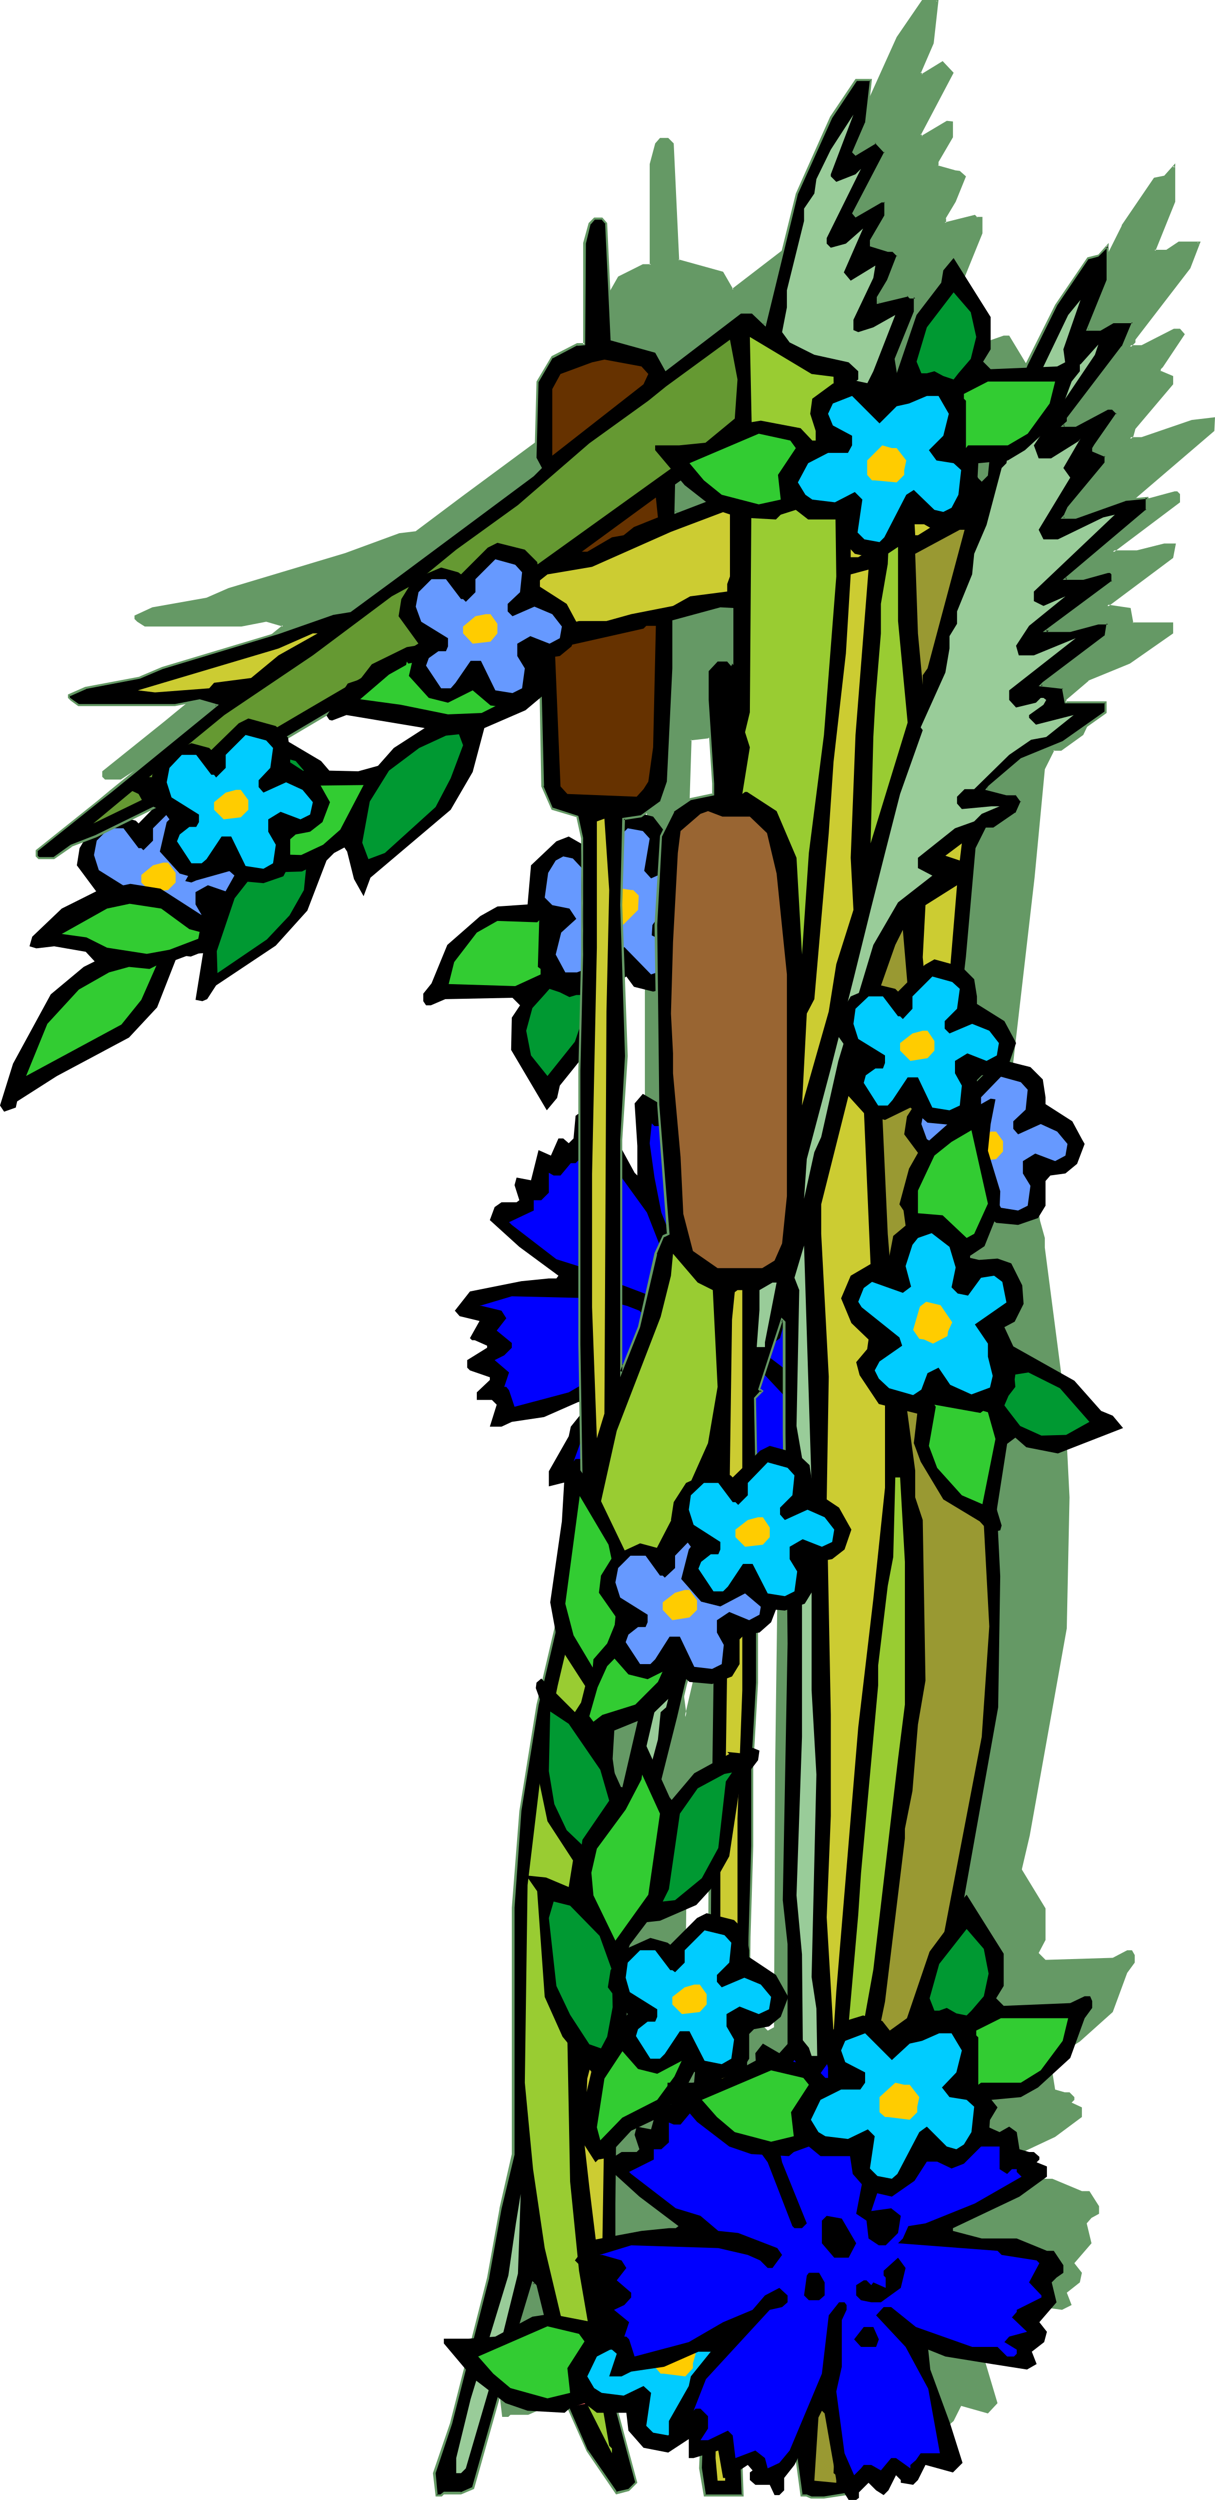 <?xml version="1.0" encoding="UTF-8" standalone="no"?>
<svg
   version="1.0"
   width="75.699mm"
   height="155.754mm"
   id="svg127"
   sodipodi:docname="Flowery 01.wmf"
   xmlns:inkscape="http://www.inkscape.org/namespaces/inkscape"
   xmlns:sodipodi="http://sodipodi.sourceforge.net/DTD/sodipodi-0.dtd"
   xmlns="http://www.w3.org/2000/svg"
   xmlns:svg="http://www.w3.org/2000/svg">
  <sodipodi:namedview
     id="namedview127"
     pagecolor="#ffffff"
     bordercolor="#000000"
     borderopacity="0.25"
     inkscape:showpageshadow="2"
     inkscape:pageopacity="0.0"
     inkscape:pagecheckerboard="0"
     inkscape:deskcolor="#d1d1d1"
     inkscape:document-units="mm" />
  <defs
     id="defs1">
    <pattern
       id="WMFhbasepattern"
       patternUnits="userSpaceOnUse"
       width="6"
       height="6"
       x="0"
       y="0" />
  </defs>
  <path
     style="fill:#659965;fill-opacity:1;fill-rule:evenodd;stroke:none"
     d="m 246.202,456.818 -1.615,3.07 1.615,1.616 15.832,-0.485 3.393,-1.778 h 1.131 l 0.646,1.131 v 1.778 l -1.777,2.424 -3.393,9.211 -7.754,6.948 -3.877,2.424 -7.108,0.485 -0.485,9.211 -5.816,5.979 -2.908,1.131 -3.554,-1.778 h -2.262 l -2.908,4.686 -5.331,3.555 -5.654,-1.293 -3.554,-4.04 -0.646,-4.04 h -6.947 l -2.908,-2.262 -3.393,1.131 -1.292,1.131 -8.724,-0.646 -5.17,-1.616 -7.593,-5.817 -6.947,-8.241 v -1.131 h 5.816 l 6.3,-0.646 8.724,-4.686 4.2,-0.485 9.208,1.778 2.908,2.909 h 0.646 v -2.424 l -1.292,-4.04 0.646,-3.555 4.685,-3.393 4.039,-1.131 4.685,1.131 1.777,2.262 4.039,-2.747 5.17,-15.836 5.816,-7.595 0.646,-2.909 2.423,-2.909 8.562,14.058 z"
     id="path1" />
  <path
     style="fill:#659965;fill-opacity:1;fill-rule:evenodd;stroke:none"
     d="m 199.514,470.069 h 1.777 l 1.777,-2.909 1.615,-1.131 h 1.292 l 2.262,4.04 4.685,-4.686 h 2.262 l 1.777,1.778 0.646,19.714 0.485,0.646 10.501,-10.988 5.17,-3.07 1.777,0.646 h 0.646 l 0.646,5.817 h 4.523 l 1.777,2.424 -2.262,3.878 v 0.646 l 2.908,1.131 2.262,-1.131 1.777,1.131 0.646,4.04 2.262,0.646 h 1.131 l 1.131,1.131 v 0.646 l -0.646,0.646 2.423,1.131 v 2.262 l -6.3,4.686 -15.832,7.433 v 0.646 l 6.947,1.778 h 8.239 l 6.947,2.909 h 1.777 l 2.262,3.555 v 1.778 l -1.777,0.97 -1.131,1.293 1.131,4.686 -4.039,4.686 1.777,2.262 -0.485,2.262 -3.069,2.424 1.131,2.909 -2.262,1.131 -8.239,-1.131 -10.824,-1.778 -4.039,-1.778 0.485,4.686 4.685,12.766 2.746,9.211 -2.262,2.424 -6.3,-1.778 -1.777,3.555 -1.292,1.131 -2.746,-0.646 v -0.485 l -1.131,-1.131 -1.777,3.393 -1.292,1.131 -1.615,-1.131 -1.777,-1.778 -2.423,2.424 v 1.293 l -0.485,0.485 h -1.777 l -2.908,-4.686 -2.908,-15.836 -0.485,-0.485 -6.462,12.766 -2.423,3.07 v 2.747 l -1.131,1.131 h -1.131 l -1.131,-2.262 h -3.554 l -1.131,-1.131 v -1.778 l 0.485,-0.485 -0.969,-1.293 -4.685,3.07 h -1.131 l -1.292,-6.464 -5.654,1.778 h -1.292 v -5.333 l 0.646,-0.646 v -0.485 l -5.331,1.131 v -3.393 l 4.685,-8.241 0.646,-2.424 4.685,-5.656 h -3.069 l -8.078,3.555 -7.593,1.131 -2.262,0.97 h -2.908 l 1.777,-5.171 -1.292,-1.131 h -3.393 v -1.778 l 2.908,-2.909 v -0.485 l -4.685,-1.778 -0.485,-0.485 v -1.939 l 4.685,-2.747 v -0.646 l -3.069,-1.131 h -0.485 l -0.646,-0.646 2.262,-4.04 -4.685,-1.131 -1.131,-1.131 3.554,-4.686 12.278,-2.424 6.3,-0.646 h 1.777 l 0.646,-0.485 -9.208,-6.948 -7.108,-6.464 1.292,-2.909 1.615,-1.131 h 3.554 l 0.646,-0.646 -1.292,-3.393 0.646,-1.778 3.393,0.646 1.777,-6.948 2.908,0.97 1.777,-3.878 h 1.131 l 1.131,1.131 1.292,-1.131 0.485,-5.171 0.485,-0.646 h 1.777 l 8.724,8.726 2.908,5.171 0.646,0.485 v -6.948 l -0.646,-9.857 1.777,-2.262 4.039,2.262 4.2,-4.525 2.908,3.393 z"
     id="path2" />
  <path
     style="fill:#659965;fill-opacity:1;fill-rule:evenodd;stroke:none"
     d="m 174.797,102.126 13.247,-5.333 V 86.29 l -13.247,9.372 z m 44.749,-91.945 -2.908,6.948 0.485,0.646 4.685,-3.07 2.423,2.424 -7.593,14.543 0.485,0.485 5.977,-3.393 h 1.131 v 3.393 l -3.393,5.817 v 1.131 l 3.877,1.293 h 1.292 l 1.131,1.131 -2.423,5.817 -2.262,4.04 v 1.131 l 6.947,-1.778 0.485,0.646 h 1.292 v 3.555 l -4.685,11.15 1.292,6.787 2.1,8.726 6.462,-2.262 h 1.131 l 8.885,14.543 0.485,0.485 1.131,-1.131 0.646,-4.525 8.724,-21.653 6.947,-13.897 7.593,-11.15 2.423,-0.485 2.262,-2.424 v 8.241 l -4.685,11.635 h 2.908 l 2.908,-1.778 h 4.685 l -2.262,5.817 -12.924,16.805 v 0.646 l -1.131,1.131 h 2.908 l 7.593,-4.04 h 1.131 l 1.131,1.131 -5.17,7.595 -0.646,0.646 v 0.485 l 2.908,1.293 v 1.616 l -8.724,10.503 -0.485,1.778 -0.646,0.646 h 2.908 l 11.632,-4.201 5.17,-0.646 v 3.07 l -19.063,16.159 h 4.039 l 5.816,-1.778 h 0.485 l 0.646,0.646 v 1.778 l -15.67,11.635 h 5.654 l 6.624,-1.778 h 2.262 l -0.646,3.07 -14.54,10.827 -0.646,0.646 5.331,0.646 0.646,3.393 h 9.208 v 2.262 l -9.855,7.11 -9.855,4.04 -7.593,6.464 -0.646,0.485 4.685,1.293 h 2.262 l 1.292,1.616 -1.292,2.909 -5.17,3.555 h -1.777 l -2.262,4.686 -2.423,25.531 -5.17,44.761 2.262,8.241 4.2,27.794 1.131,4.04 v 2.424 l 4.685,36.035 1.131,22.623 -0.485,30.864 -8.885,48.801 -1.777,7.595 -2.908,12.766 -6.947,24.4 -8.078,25.531 -3.554,18.745 -2.746,12.119 v 34.419 l 0.485,0.485 -6.947,1.293 h -3.069 l -0.969,-0.646 h -1.292 l -1.131,-8.241 v -55.264 l -2.262,-32.48 v -33.773 l -1.131,-10.342 1.131,-60.597 -0.646,-49.447 v -26.178 l -0.485,-0.485 -2.262,6.948 -3.069,9.211 0.646,0.646 -1.777,1.778 0.485,25.531 v 41.206 l -0.969,19.876 v 18.583 l -0.646,21.492 -0.646,44.114 -0.485,18.745 -1.131,42.337 v 8.241 l 0.485,18.098 h -8.724 l -1.131,-6.464 1.616,-41.852 0.646,-105.842 0.646,-49.447 v -8.08 l -0.646,-0.646 -5.654,21.492 -1.777,7.756 -6.462,25.531 -4.685,15.028 -2.908,12.766 -0.485,61.081 v 48.154 l 4.523,17.452 -1.777,1.939 -2.746,0.485 -7.108,-9.857 -5.816,-13.412 -6.3,-25.531 -0.485,-0.485 -7.108,23.108 -6.947,25.047 -2.908,1.131 h -4.039 l -0.646,0.646 h -1.131 l -0.485,-5.333 3.877,-11.635 8.885,-34.257 2.908,-16.321 2.908,-12.766 v -58.173 l 1.777,-22.784 4.039,-24.885 10.339,-44.761 -0.485,-40.075 v -64.636 l 0.485,-27.147 v -27.47 l -1.131,-5.171 -5.816,-1.778 -2.423,-5.171 -0.485,-26.178 -1.131,-5.817 -19.871,3.555 -10.824,0.485 -34.249,20.36 -1.777,1.778 -4.685,1.131 -7.108,4.04 -24.879,12.281 -5.816,2.424 -4.2,2.747 H 24.717 l -0.485,-0.485 v -1.293 l 14.701,-11.635 2.746,-2.262 25.04,-20.36 -4.039,-1.131 -5.816,1.131 H 34.249 l -1.777,-1.131 -0.646,-0.646 v -0.485 l 4.039,-1.778 12.762,-2.424 5.331,-2.262 27.302,-8.241 12.762,-4.525 4.039,-0.485 10.985,-8.241 32.148,-23.915 1.615,-1.616 -1.131,-2.262 0.646,-18.098 3.393,-5.817 5.816,-3.07 h 1.777 V 38.62 l 1.131,-4.686 1.131,-1.131 h 1.777 l 1.131,1.131 1.292,27.47 10.339,2.747 2.423,4.201 17.447,-13.412 h 2.908 l 2.908,2.747 7.431,-30.702 8.239,-18.098 5.654,-8.564 h 3.716 z m -59.289,385.395 1.131,8.726 14.055,-59.95 -2.908,7.595 -10.016,27.955 -1.615,4.686 z M 188.044,138.645 V 124.587 H 185.298 l -11.147,3.07 v 10.988 l -1.131,26.663 -1.777,4.686 -4.523,3.555 -4.2,0.646 -0.485,20.36 1.131,35.388 -1.131,19.714 v 54.618 l 4.039,-10.342 4.039,-17.452 1.777,-4.04 1.131,-0.646 -2.423,-30.218 -0.485,-42.337 1.131,-21.007 2.908,-5.979 4.2,-2.747 5.17,-1.131 v -2.424 l -1.292,-19.714 v -7.11 l 2.423,-2.262 h 2.262 l 1.131,1.293 z"
     id="path3" />
  <path
     style="fill:#659965;fill-opacity:1;fill-rule:evenodd;stroke:none"
     d="m 174.474,102.449 13.893,-5.494 V 85.805 l -13.893,9.695 v 6.948 l 0.485,-0.323 v -6.464 0.162 l 13.247,-9.211 -0.323,-0.323 V 96.793 l 0.162,-0.323 -13.409,5.333 0.323,0.323 z"
     id="path4" />
  <path
     style="fill:#659965;fill-opacity:1;fill-rule:evenodd;stroke:none"
     d="m 219.385,10.18 v -0.162 l -3.069,7.272 0.808,0.646 4.847,-2.909 -0.323,-0.162 2.423,2.424 -0.162,-0.162 -7.593,14.543 0.808,0.808 5.977,-3.555 v 0.162 h 1.131 l -0.323,-0.323 v 3.393 -0.162 l -3.393,5.979 v 1.293 l 4.2,1.454 h 1.292 l -0.162,-0.162 1.131,1.131 v -0.323 l -2.423,5.979 v -0.162 l -2.423,4.04 v 1.778 l 7.431,-1.939 h -0.323 l 0.646,0.485 h 1.292 l -0.323,-0.162 v 3.555 -0.162 l -4.523,11.15 1.131,7.11 v 0 l 2.262,8.888 6.785,-2.262 h -0.162 1.131 l -0.162,-0.162 8.724,14.543 0.808,0.808 1.454,-1.454 0.485,-4.686 v 0 l 8.885,-21.492 6.785,-13.897 v 0 l 7.593,-11.15 -0.162,0.162 2.423,-0.485 2.423,-2.585 -0.485,-0.162 v 8.241 0 l -4.846,11.958 h 3.393 l 3.069,-1.939 -0.162,0.162 h 4.685 l -0.323,-0.485 -2.262,5.817 v 0 l -12.924,16.967 v 0.646 l 0.162,-0.162 -1.615,1.454 h 3.554 l 7.593,-3.878 v 0 h 1.131 l -0.162,-0.162 0.969,1.293 v -0.323 l -5.17,7.433 v 0 l -0.485,0.646 -0.162,0.808 3.231,1.293 -0.162,-0.162 v 1.616 -0.162 l -8.885,10.665 -0.485,1.616 v 0 l -0.969,0.97 h 3.554 l 11.793,-4.04 v 0 l 5.008,-0.646 -0.323,-0.323 v 3.07 l 0.162,-0.162 -19.709,16.644 h 4.847 l 5.816,-1.778 v 0 h 0.485 -0.162 l 0.646,0.485 -0.162,-0.162 v 1.778 l 0.162,-0.323 -16.317,12.119 h 6.624 l 6.462,-1.616 v 0 h 2.262 l -0.323,-0.323 -0.485,2.909 v -0.162 l -14.54,10.988 v 0 l -0.969,0.97 5.654,0.808 -0.162,-0.323 0.646,3.717 h 9.531 l -0.162,-0.323 v 2.262 -0.162 l -9.855,7.11 v 0 l -9.855,4.04 -7.593,6.464 -0.969,0.808 5.17,1.293 h 2.262 -0.162 l 1.131,1.616 v -0.162 l -1.131,2.909 v -0.162 l -5.17,3.555 0.162,-0.162 h -1.939 l -2.262,4.848 -2.423,25.693 -5.17,44.761 2.262,8.241 v 0 l 4.039,27.794 v 0.162 l 1.292,4.04 v -0.162 2.424 l 4.685,36.035 v 0 l 0.969,22.623 -0.485,30.864 v -0.162 l -8.885,48.962 v -0.162 l -1.615,7.595 -2.908,12.927 -6.947,24.4 -8.239,25.531 v 0 l -3.393,18.745 v -0.162 l -2.908,12.281 v 34.581 l 0.646,0.485 0.162,-0.323 -6.947,1.131 v 0 h -3.069 0.162 l -1.131,-0.646 h -1.292 l 0.323,0.162 -1.131,-8.08 v 0 -55.264 l -2.423,-32.48 v 0 -33.773 l -1.131,-10.503 v 0.162 l 1.131,-60.597 -0.646,-49.447 v -26.178 l -0.808,-0.97 -2.423,7.433 -3.069,9.372 0.808,0.646 v -0.323 l -1.777,1.778 0.485,25.693 v 41.206 l -1.131,19.876 v 18.583 l -0.646,21.492 -0.485,44.114 -0.646,18.745 -1.131,42.337 v 8.241 l 0.485,18.098 0.323,-0.323 h -8.724 l 0.323,0.162 -1.292,-6.302 v 0 l 1.777,-41.852 0.485,-105.842 0.808,-49.447 -0.162,-8.241 -0.969,-0.97 -5.816,21.976 -1.777,7.595 -6.462,25.531 -4.685,15.028 -2.746,12.927 -0.646,61.081 v 48.316 l 4.685,17.452 v -0.323 l -1.777,1.939 0.162,-0.162 -2.908,0.646 h 0.323 l -6.947,-9.857 v 0 l -5.816,-13.25 v 0 l -6.3,-25.693 -0.969,-0.808 -7.108,23.592 -6.947,25.047 0.162,-0.162 -2.908,1.131 v 0 h -4.2 l -0.646,0.485 h 0.162 -1.131 l 0.323,0.162 -0.646,-5.171 v 0.162 l 4.039,-11.635 8.724,-34.419 v 0 l 2.908,-16.321 v 0.162 l 3.069,-12.927 v -58.173 0 l 1.615,-22.623 4.2,-24.885 v 0 l 10.178,-44.922 -0.485,-40.075 v -64.636 l 0.485,-27.147 v -27.47 l -1.131,-5.333 -0.323,0.485 -0.162,-0.162 1.131,5.009 v 0 27.47 l -0.485,27.147 v 64.636 l 0.485,40.075 v 0 l -10.178,44.761 v 0 l -4.2,24.885 -1.777,22.784 v 0 58.173 0 l -2.908,12.766 v 0 l -2.908,16.159 v 0 l -8.724,34.419 -4.039,11.635 0.646,5.494 h 1.454 l 0.646,-0.646 -0.162,0.162 h 4.2 l 2.908,-1.293 7.108,-25.208 7.108,-23.108 -0.485,0.162 0.485,0.485 v -0.162 l 6.3,25.693 v 0 l 5.816,13.412 7.108,10.019 3.069,-0.646 1.939,-1.939 -4.685,-17.613 v 0 -48.154 l 0.646,-61.081 v 0 l 2.746,-12.766 4.685,-15.028 6.462,-25.531 1.777,-7.595 5.654,-21.492 h -0.323 l 0.646,0.646 -0.162,-0.162 v 8.08 l -0.646,49.447 -0.485,105.842 -1.777,41.852 1.292,6.625 h 9.208 l -0.646,-18.26 v -8.241 l 1.131,-42.337 0.646,-18.745 0.485,-44.114 0.646,-21.492 v -18.583 l 1.131,-19.876 v -41.206 l -0.485,-25.531 -0.162,0.162 1.939,-1.939 -0.808,-0.808 0.162,0.323 2.908,-9.211 2.262,-6.948 h -0.485 l 0.646,0.646 -0.162,-0.323 v 26.178 l 0.646,49.447 -1.131,60.597 v 0 l 1.131,10.342 v 0 33.773 0 l 2.262,32.641 v -0.162 55.264 0 l 1.292,8.403 h 1.454 -0.162 l 1.131,0.646 h 3.069 v 0 l 7.431,-1.293 -0.808,-0.808 v 0.162 -34.419 0.162 l 2.908,-12.281 v 0 l 3.554,-18.583 v 0 l 8.078,-25.531 6.947,-24.562 2.908,-12.766 1.777,-7.595 v 0 l 8.724,-48.801 v 0 l 0.646,-30.864 -1.131,-22.623 v -0.162 l -4.685,-36.035 v 0.162 -2.424 L 244.91,287.471 v 0 l -4.2,-27.955 v 0 l -2.262,-8.08 v 0 l 5.17,-44.761 2.423,-25.531 v 0 l 2.262,-4.525 -0.323,0.162 h 1.939 l 5.17,-3.717 1.454,-3.07 -1.454,-1.939 h -2.423 0.162 l -4.685,-1.293 v 0.485 l 0.646,-0.485 7.593,-6.464 h -0.162 l 9.855,-4.04 10.178,-7.11 v -2.585 h -9.531 l 0.162,0.162 -0.646,-3.555 -5.493,-0.808 0.162,0.485 0.646,-0.485 v 0 l 14.701,-10.988 0.646,-3.393 h -2.746 l -6.462,1.616 v 0 h -5.654 l 0.162,0.485 15.67,-11.796 v -1.939 l -0.646,-0.646 h -0.646 l -5.977,1.616 h 0.162 -4.039 l 0.162,0.485 19.063,-16.321 0.162,-3.232 -5.493,0.646 -11.793,4.04 h 0.162 -2.908 l 0.162,0.485 0.646,-0.646 0.485,-1.778 v 0 l 8.885,-10.503 v -1.939 l -3.069,-1.293 0.162,0.162 v -0.485 l -0.162,0.162 0.646,-0.646 5.17,-7.756 -1.131,-1.293 h -1.454 l -7.593,3.878 h 0.162 -2.908 l 0.162,0.485 1.131,-1.131 v -0.808 0.162 l 12.924,-16.805 2.423,-6.302 h -5.17 l -2.908,1.939 h 0.162 -2.908 l 0.162,0.323 4.685,-11.635 v -9.049 l -2.585,2.909 v 0 l -2.423,0.485 -7.593,11.15 v 0.162 l -6.947,13.897 -8.885,21.492 -0.485,4.686 v -0.162 l -1.131,1.131 h 0.323 l -0.485,-0.646 v 0.162 l -8.885,-14.705 h -1.292 l -6.462,2.262 0.323,0.162 -2.262,-8.564 v 0 l -1.131,-6.948 v 0.162 l 4.523,-11.15 v -3.878 h -1.454 l 0.323,0.162 -0.646,-0.646 -7.108,1.778 0.323,0.162 v -1.131 l -0.162,0.162 2.423,-4.04 v 0 l 2.423,-5.979 -1.454,-1.293 -1.292,-0.162 h 0.162 l -4.039,-1.131 0.162,0.162 v -1.131 0.162 l 3.393,-5.817 v -3.717 l -1.454,-0.162 -5.977,3.555 h 0.323 l -0.485,-0.485 v 0.323 l 7.754,-14.705 -2.585,-2.747 -5.008,3.07 h 0.323 l -0.485,-0.485 v 0.323 l 3.069,-7.11 z"
     id="path5" />
  <path
     style="fill:#659965;fill-opacity:1;fill-rule:evenodd;stroke:none"
     d="m 151.696,173.387 -5.977,-1.939 0.162,0.162 -2.262,-5.171 v 0.162 l -0.485,-26.178 v 0 l -1.292,-6.14 -20.032,3.555 v 0 l -10.985,0.646 -34.249,20.36 -1.777,1.616 v 0 l -4.685,1.293 -6.947,4.04 -25.04,12.119 -5.816,2.424 -4.2,2.747 h 0.162 -3.554 l 0.323,0.162 -0.646,-0.646 0.162,0.323 v -1.293 l -0.162,0.162 14.701,-11.635 2.746,-2.101 25.363,-20.845 -4.523,-1.293 -5.816,1.131 v 0 H 34.249 v 0 l -1.616,-1.131 v 0.162 l -0.646,-0.646 0.162,0.162 v -0.485 l -0.162,0.162 4.039,-1.778 -0.162,0.162 12.924,-2.424 5.17,-2.262 v 0 l 27.464,-8.241 12.762,-4.525 h -0.162 l 4.2,-0.646 10.985,-8.241 32.148,-23.754 v -0.162 l 1.777,-1.778 -1.131,-2.424 v 0.162 l 0.646,-18.098 v 0.162 l 3.231,-5.979 v 0.162 l 5.654,-2.909 v 0 h 1.939 l 0.162,-24.077 v 0 l 1.131,-4.686 -0.162,0.162 1.131,-1.131 h -0.162 1.777 -0.323 l 1.292,1.131 -0.162,-0.162 1.292,27.632 10.662,2.909 -0.162,-0.162 2.423,4.363 17.771,-13.574 -0.162,0.162 h 2.908 l -0.162,-0.162 3.231,3.07 7.593,-31.187 -0.162,0.162 8.239,-18.098 v 0 l 5.816,-8.726 -0.323,0.162 h 3.716 L 220.516,0.162 219.385,10.18 h 0.485 L 221.001,0 h -3.877 l -5.977,8.726 v 0 l -8.239,18.26 -7.431,30.702 0.485,-0.162 -3.069,-2.747 -3.069,-0.162 -17.447,13.412 0.323,0.162 -2.423,-4.201 -10.501,-2.909 0.162,0.323 -1.292,-27.632 -1.292,-1.293 h -1.939 l -1.131,1.293 -1.292,4.848 v 23.754 l 0.323,-0.162 h -1.939 l -5.816,2.909 -3.393,5.979 -0.646,18.26 1.131,2.262 v -0.323 l -1.615,1.778 v 0 l -32.148,23.754 -10.985,8.241 h 0.162 l -4.039,0.485 -12.762,4.686 -27.464,8.241 v 0 l -5.17,2.262 v 0 l -12.762,2.262 -4.2,1.939 v 0.808 l 0.646,0.646 1.777,1.131 h 22.779 l 5.816,-1.131 v 0 l 3.877,1.131 v -0.323 l -25.04,20.36 -2.746,2.262 -14.701,11.796 v 1.293 l 0.646,0.646 h 3.716 l 4.2,-2.747 v 0 l 5.654,-2.424 25.04,-12.281 7.108,-3.878 h -0.162 l 4.685,-1.293 1.939,-1.778 -0.162,0.162 34.41,-20.36 h -0.162 L 121.809,138.322 h 0.162 l 19.709,-3.555 -0.162,-0.162 1.131,5.817 v 0 l 0.485,26.178 2.423,5.333 5.816,1.939 z"
     id="path6" />
  <path
     style="fill:#659965;fill-opacity:1;fill-rule:evenodd;stroke:none"
     d="m 159.935,395.575 1.454,10.18 14.216,-61.243 -0.485,-0.162 -2.908,7.595 -10.016,27.955 -1.615,4.686 -0.646,10.988 h 0.646 l 0.485,-10.988 v 0 l 1.777,-4.525 9.855,-27.955 2.908,-7.595 -0.485,-0.162 -13.893,59.95 h 0.485 l -1.131,-8.726 v 0 z"
     id="path7" />
  <path
     style="fill:#659965;fill-opacity:1;fill-rule:evenodd;stroke:none"
     d="m 187.883,138.645 h 0.485 v -14.22 h -3.231 l -11.147,3.07 v 11.15 l -1.131,26.663 v 0 l -1.777,4.686 v -0.162 l -4.523,3.555 v 0 l -4.362,0.485 -0.485,20.684 1.131,35.388 -1.131,19.714 v 56.072 l 4.685,-11.796 v 0 l 4.039,-17.29 h -0.162 l 1.939,-4.201 -0.162,0.162 1.292,-0.646 -2.423,-30.379 v 0 l -0.485,-42.337 1.131,-21.007 v 0 l 2.908,-5.817 -0.162,0.162 4.2,-2.909 -0.162,0.162 5.331,-1.293 0.162,-2.585 -1.292,-19.714 v -7.11 0.323 l 2.423,-2.424 -0.323,0.162 h 2.262 l -0.162,-0.162 1.131,1.293 v -0.162 0.485 h 0.485 v -0.646 l -1.292,-1.293 h -2.423 l -2.585,2.424 v 7.11 l 1.131,19.714 v 2.424 l 0.323,-0.323 -5.331,1.293 -4.2,2.747 -2.908,5.979 -1.292,21.168 0.646,42.337 v 0.162 l 2.423,30.218 0.162,-0.323 -1.292,0.646 -1.939,4.201 -3.877,17.29 v 0 l -4.2,10.503 h 0.485 v -54.618 l 1.292,-19.714 -1.292,-35.388 0.646,-20.36 -0.323,0.162 4.2,-0.485 4.847,-3.717 1.777,-4.686 1.131,-26.824 v -10.988 l -0.162,0.162 10.985,-2.909 v 0 h 2.746 l -0.162,-0.323 v 14.058 h 0.485 z"
     id="path8" />
  <path
     style="fill:#000000;fill-opacity:1;fill-rule:evenodd;stroke:none"
     d="m 162.843,260.485 h 1.777 l 1.615,-2.909 1.777,-1.131 h 1.292 l 2.262,4.04 4.685,-4.686 h 2.262 l 1.777,1.778 0.485,19.714 0.646,0.646 10.501,-10.988 5.17,-3.07 1.777,0.646 h 0.646 l 0.485,5.817 h 4.685 l 1.777,2.424 -2.423,4.04 v 0.485 l 3.069,1.131 2.262,-1.131 1.615,1.131 0.646,4.201 2.423,0.485 h 1.131 l 1.131,1.131 v 0.808 l -0.485,0.485 2.262,1.131 v 2.262 l -6.462,4.686 -15.67,7.433 v 0.646 l 6.947,1.778 h 8.078 l 7.108,2.909 h 1.777 l 2.262,3.555 v 1.616 l -1.777,1.131 -1.131,1.293 1.131,4.525 -4.039,4.686 1.777,2.262 -0.485,2.424 -3.069,2.262 1.292,3.07 -2.423,1.131 -8.239,-1.131 -10.985,-1.939 -4.039,-1.616 0.646,4.686 4.685,12.766 2.746,9.211 -2.262,2.424 -6.3,-1.778 -1.777,3.393 -1.292,1.131 -2.908,-0.485 v -0.646 l -0.969,-1.131 -1.939,3.555 -1.131,1.131 -1.615,-1.131 -1.777,-1.778 -2.423,2.262 v 1.293 l -0.485,0.646 h -1.777 l -2.908,-4.848 -2.908,-15.674 -0.485,-0.485 -6.462,12.766 -2.423,2.909 v 2.909 l -1.131,1.131 h -1.131 l -1.131,-2.424 h -3.554 l -1.131,-1.131 v -1.616 l 0.646,-0.646 -1.292,-1.131 -4.685,2.909 h -0.969 l -1.131,-6.464 -5.816,1.778 h -1.131 v -5.171 l 0.485,-0.646 v -0.646 l -5.17,1.293 v -3.555 l 4.685,-8.241 0.485,-2.262 4.685,-5.817 h -2.908 l -8.078,3.555 -7.593,1.131 -2.423,1.131 h -2.746 l 1.615,-5.171 -1.131,-1.131 h -3.554 v -1.778 l 3.069,-2.909 v -0.646 l -4.685,-1.616 -0.646,-0.646 v -1.778 l 4.685,-2.909 v -0.485 l -2.908,-1.293 h -0.646 l -0.485,-0.485 2.262,-4.04 -4.685,-1.131 -1.131,-1.293 3.554,-4.525 12.116,-2.424 6.462,-0.646 h 1.777 l 0.485,-0.646 -9.208,-6.787 -6.947,-6.302 1.131,-3.07 1.615,-1.131 h 3.554 l 0.646,-0.485 -1.131,-3.555 0.485,-1.778 3.393,0.646 1.777,-7.11 2.908,1.293 1.777,-4.04 h 1.131 l 1.292,1.131 1.131,-1.131 0.485,-5.332 0.646,-0.485 h 1.615 l 8.724,8.564 2.908,5.333 0.646,0.646 v -6.948 l -0.646,-10.019 1.939,-2.262 3.877,2.262 4.039,-4.525 2.908,3.393 z"
     id="path9" />
  <path
     style="fill:#0000ff;fill-opacity:1;fill-rule:evenodd;stroke:none"
     d="m 173.343,297.651 2.262,1.778 0.646,4.04 2.262,1.778 h 1.777 l 2.908,-3.07 0.485,-3.878 -2.262,-1.778 -4.523,0.646 2.746,-8.726 2.423,-3.393 2.262,-5.333 4.039,-4.04 2.908,-4.848 4.2,-1.616 0.485,5.817 h 4.685 l 0.646,-0.646 v 6.464 l 1.131,1.131 h 4.685 v 5.333 l 1.615,1.131 1.292,-1.131 h 0.969 v 0.485 l 1.292,1.131 -10.985,6.464 -11.632,4.686 -4.2,0.323 -1.131,3.07 -1.131,1.131 23.263,1.778 1.131,1.131 8.239,1.131 0.485,0.646 -2.262,4.686 2.746,2.909 v 0.485 l -5.816,2.909 v 0.485 l -0.969,1.293 3.393,3.393 -4.039,1.131 -1.131,1.293 2.746,1.778 v 1.131 l -0.485,0.485 h -1.777 l -2.262,-2.262 h -5.816 l -13.247,-4.686 -5.977,-4.525 h -1.777 l -1.615,1.778 6.947,7.433 5.17,9.857 2.908,15.19 h -4.685 l -0.969,1.778 -1.292,1.131 v 0.646 l -3.393,-2.424 h -1.292 l -2.262,2.909 -2.262,-1.131 h -1.777 l -0.646,0.646 -1.777,1.616 -2.262,-5.171 -1.777,-14.543 1.292,-5.817 v -10.988 l 1.131,-2.424 v -1.131 l -0.646,-0.646 h -1.131 l -2.423,3.07 -1.615,13.897 -7.593,17.937 -2.423,2.909 -2.908,1.293 -0.485,-2.424 -2.423,-1.778 -4.523,1.778 -0.646,-5.171 -1.292,-1.293 -4.523,2.424 h -1.777 l 1.777,-2.909 v -2.909 l -1.777,-1.778 h -1.131 l -0.485,0.646 2.746,-7.595 15.186,-16.321 2.746,-0.485 1.292,-1.293 v -1.616 l -1.777,-1.778 -3.393,1.778 -2.908,3.393 -6.947,2.909 -8.078,4.686 -12.762,3.393 -1.292,-3.878 -0.646,-0.808 h -0.485 l 1.131,-3.393 -3.393,-2.909 2.262,-1.131 1.777,-1.778 v -1.131 l -3.554,-2.909 2.262,-2.909 -1.131,-1.778 -4.685,-1.131 h -0.485 l 7.593,-2.262 20.355,0.485 6.785,1.778 2.908,1.131 1.777,1.778 h 1.131 l 2.262,-2.909 -0.969,-1.778 -9.37,-3.555 -4.523,-0.485 -4.2,-3.393 -5.654,-1.778 -10.501,-8.08 -0.646,-0.646 5.816,-2.747 v -2.424 h 1.777 l 1.777,-1.778 v -4.686 l 1.131,0.646 h 1.616 l 2.423,-2.909 h 1.131 l 1.777,-1.778 0.485,-4.686 3.554,2.909 10.985,15.19 5.816,14.866 0.646,0.646 h 1.777 l 0.969,-0.97 -5.816,-14.543 -1.615,-8.241 -1.131,-8.08 0.485,-4.686 0.646,0.646 h 1.615 l 2.423,-2.909 0.646,-0.646 2.746,4.04 h 0.646 l 2.423,-0.485 2.908,-4.04 1.131,4.04 h 4.039 l 3.554,-4.686 1.131,16.321 z"
     id="path10" />
  <path
     style="fill:#000000;fill-opacity:1;fill-rule:evenodd;stroke:none"
     d="m 173.343,304.599 -1.777,3.393 h -3.554 l -2.746,-3.393 v -5.171 l 0.969,-1.131 3.716,0.485 z"
     id="path11" />
  <path
     style="fill:#000000;fill-opacity:1;fill-rule:evenodd;stroke:none"
     d="m 183.683,315.103 -4.523,3.393 h -2.262 l -2.423,-0.485 -1.131,-1.131 v -2.424 l 1.777,-1.131 h 0.485 l 1.292,1.131 0.485,-0.485 2.908,1.131 v -2.424 l -0.646,-0.485 v -1.131 l 3.554,-3.07 1.777,2.424 z"
     id="path12" />
  <path
     style="fill:#000000;fill-opacity:1;fill-rule:evenodd;stroke:none"
     d="m 165.75,313.972 v 2.909 l -1.131,1.131 h -2.423 l -1.131,-1.131 0.485,-4.686 0.646,-0.646 h 2.423 z"
     id="path13" />
  <path
     style="fill:#000000;fill-opacity:1;fill-rule:evenodd;stroke:none"
     d="m 178.513,327.384 -0.485,1.616 h -3.554 l -1.777,-1.616 2.423,-3.07 h 2.262 z"
     id="path14" />
  <path
     style="fill:#000000;fill-opacity:1;fill-rule:evenodd;stroke:none"
     d="m 120.516,239.64 1.939,-2.909 -1.777,-1.778 -15.832,0.323 -3.393,1.454 h -1.131 l -0.646,-0.97 v -1.778 l 1.939,-2.424 3.716,-9.049 7.754,-6.787 4.039,-2.262 7.108,-0.485 0.808,-9.211 5.977,-5.656 2.908,-1.131 3.393,1.939 h 2.423 l 2.908,-4.686 5.331,-3.393 5.816,1.454 3.231,4.201 0.485,4.04 6.947,0.162 2.908,2.424 3.554,-1.131 1.131,-1.131 8.885,0.808 5.008,1.939 7.431,5.979 6.785,8.403 v 1.131 l -5.816,-0.162 -6.462,0.485 -8.885,4.363 -4.039,0.485 -9.208,-2.101 -2.746,-2.909 h -0.646 l -0.162,2.262 1.131,4.201 -0.646,3.393 -4.846,3.393 -4.039,0.97 -4.523,-1.131 -1.777,-2.424 -4.2,2.747 -5.493,15.513 -5.977,7.433 -0.646,2.909 -2.423,2.909 -8.401,-14.22 z"
     id="path15" />
  <path
     style="fill:#009932;fill-opacity:1;fill-rule:evenodd;stroke:none"
     d="m 123.909,242.71 1.454,-5.333 2.908,-3.232 1.131,-1.293 2.423,0.808 2.262,1.131 1.615,-0.485 h 1.292 l 1.131,2.909 -2.746,8.08 -6.462,8.08 -3.877,-4.848 z"
     id="path16" />
  <path
     style="fill:#32cc32;fill-opacity:1;fill-rule:evenodd;stroke:none"
     d="m 106.946,226.551 5.331,-6.948 4.846,-2.747 9.37,0.323 0.485,-0.485 -0.323,10.988 0.646,0.485 v 1.293 l -5.977,2.747 -15.67,-0.485 z"
     id="path17" />
  <path
     style="fill:#6699ff;fill-opacity:1;fill-rule:evenodd;stroke:none"
     d="m 142.972,226.874 -2.908,0.485 -4.2,1.616 h -2.746 l -2.262,-4.201 1.292,-5.171 3.554,-3.232 -1.615,-2.424 -4.039,-0.808 -1.777,-1.778 0.808,-5.817 1.777,-2.909 1.777,-0.97 2.262,0.485 4.523,4.848 1.777,-1.131 5.493,-9.695 1.131,-1.131 3.554,0.646 1.615,1.778 -1.292,7.595 1.615,1.778 4.685,-2.101 5.331,0.646 1.615,1.131 1.615,2.909 -2.423,4.686 -4.685,2.262 -4.685,-0.162 -1.131,1.616 -0.162,2.424 4.685,2.424 1.131,2.909 -1.292,2.262 -4.685,1.616 -6.3,-6.464 z"
     id="path18" />
  <path
     style="fill:#32cc32;fill-opacity:1;fill-rule:evenodd;stroke:none"
     d="m 167.043,217.663 4.2,-6.302 -0.323,-5.817 5.17,-0.97 8.562,2.424 4.039,3.717 3.393,4.04 -16.478,6.625 -7.431,-1.939 z"
     id="path19" />
  <path
     style="fill:#ffcc00;fill-opacity:1;fill-rule:evenodd;stroke:none"
     d="m 143.295,217.017 -2.262,-3.07 0.646,-2.262 v -1.131 l 1.777,-1.778 5.17,0.808 h 0.485 l 1.292,1.293 -0.162,3.393 -3.554,3.555 -2.262,-0.646 z"
     id="path20" />
  <path
     style="fill:#000000;fill-opacity:1;fill-rule:evenodd;stroke:none"
     d="m 50.727,190.839 0.485,4.201 v 1.616 l 6.462,4.201 2.262,4.04 0.485,1.131 -1.616,4.686 -2.908,2.262 -3.554,0.646 -1.131,1.131 v 5.817 l -1.777,2.909 -4.523,1.778 -5.331,-0.646 -4.039,-3.393 -5.816,2.909 -4.523,-1.131 -4.685,-5.171 1.616,-7.11 0.646,-0.646 -4.685,-6.302 0.646,-4.04 2.746,-4.686 6.462,-2.909 4.039,1.131 0.646,0.646 6.3,-6.464 2.423,-1.131 6.462,1.778 z"
     id="path21" />
  <path
     style="fill:#6699ff;fill-opacity:1;fill-rule:evenodd;stroke:none"
     d="m 47.173,193.263 -0.646,4.686 -2.746,2.909 v 1.616 l 1.131,1.293 5.17,-2.424 4.039,1.778 2.423,2.909 -0.646,2.909 -2.262,1.131 -4.685,-1.616 -2.908,1.616 v 2.909 l 1.777,3.07 -0.646,4.525 -2.262,1.131 -4.2,-0.485 -3.393,-7.11 h -2.423 l -3.393,5.333 -1.292,1.131 h -2.262 l -3.393,-5.171 0.646,-1.778 2.262,-1.778 h 1.616 l 0.646,-1.131 v -1.778 l -6.462,-4.04 -1.131,-3.555 0.646,-3.393 2.908,-2.909 h 3.393 l 3.554,4.686 h 0.646 l 0.485,0.485 2.262,-2.262 v -2.909 l 4.685,-4.686 4.685,1.293 z"
     id="path22" />
  <path
     style="fill:#ffcc00;fill-opacity:1;fill-rule:evenodd;stroke:none"
     d="m 41.357,205.544 v 2.262 l -1.777,1.778 -4.039,0.485 -2.262,-2.262 v -1.778 l 2.746,-2.262 2.423,-0.646 h 1.131 z"
     id="path23" />
  <path
     style="fill:#000000;fill-opacity:1;fill-rule:evenodd;stroke:none"
     d="m 159.127,120.709 13.247,-5.332 v -10.503 l -13.247,9.372 z m 44.749,-91.784 -2.908,6.787 0.485,0.646 4.685,-2.909 2.262,2.262 -7.431,14.543 0.485,0.646 5.977,-3.393 h 0.969 v 3.393 l -3.393,5.817 v 1.131 l 4.039,1.293 h 1.292 l 1.131,1.131 -2.423,5.817 -2.262,3.878 v 1.293 l 6.947,-1.778 0.646,0.485 h 1.131 v 3.555 l -4.685,11.15 1.131,6.948 2.423,8.726 6.3,-2.424 h 1.131 l 8.885,14.543 0.485,0.646 1.131,-1.131 0.646,-4.686 8.724,-21.492 6.947,-13.897 7.593,-11.15 2.423,-0.485 2.262,-2.424 v 8.241 l -4.685,11.635 h 2.908 l 2.908,-1.778 h 4.685 l -2.262,5.656 -12.924,16.967 v 0.646 l -1.131,1.131 h 2.908 l 7.593,-4.04 h 1.131 l 1.131,1.131 -5.331,7.433 -0.485,0.646 v 0.646 l 2.908,1.131 v 1.778 l -8.724,10.503 -0.646,1.616 -0.485,0.646 h 2.908 l 11.632,-4.04 5.17,-0.646 v 3.07 l -19.224,16.159 h 4.2 l 5.816,-1.778 h 0.485 l 0.646,0.646 v 1.778 l -15.67,11.473 h 5.654 l 6.624,-1.616 h 2.262 l -0.646,2.909 -14.54,10.988 -0.646,0.485 5.331,0.808 0.485,3.393 h 9.37 v 2.262 l -9.855,7.11 -9.855,3.878 -7.593,6.464 -0.646,0.646 4.685,1.131 h 2.262 l 1.292,1.778 -1.292,2.909 -5.17,3.393 h -1.777 l -2.262,4.848 -2.262,25.531 -5.17,44.599 2.262,8.241 4.039,27.794 1.131,4.04 v 2.424 l 4.685,36.035 1.131,22.623 -0.485,30.864 -8.885,48.801 -1.615,7.595 -3.069,12.927 -6.947,24.4 -8.078,25.531 -3.554,18.583 -2.908,12.281 v 34.257 l 0.646,0.646 -6.947,1.131 h -2.908 l -1.131,-0.646 h -1.131 l -1.292,-8.08 v -55.264 l -2.262,-32.641 v -33.773 l -1.131,-10.342 1.131,-60.435 -0.646,-49.447 v -26.178 l -0.485,-0.646 -2.262,6.948 -3.069,9.372 0.646,0.485 -1.777,1.778 0.485,25.693 v 41.206 l -1.131,19.714 v 18.745 l -0.485,21.492 -0.646,44.114 -0.485,18.583 -1.131,42.498 v 8.241 l 0.485,17.937 h -8.724 l -1.131,-6.302 1.777,-41.852 0.485,-106.004 0.646,-49.285 v -8.241 l -0.646,-0.485 -5.654,21.492 -1.939,7.595 -6.3,25.531 -4.685,15.028 -2.908,12.766 -0.485,61.081 v 48.316 l 4.685,17.452 -1.939,1.778 -2.746,0.646 -6.947,-10.019 -5.816,-13.25 -6.462,-25.531 -0.485,-0.646 -7.108,23.269 -6.947,25.047 -2.908,1.131 h -4.039 l -0.646,0.485 h -1.131 l -0.485,-5.171 4.039,-11.635 8.724,-34.419 2.908,-16.159 2.908,-12.766 v -58.173 l 1.777,-22.784 4.039,-25.047 10.339,-44.599 -0.646,-40.236 v -64.475 l 0.646,-27.309 v -27.309 l -1.131,-5.171 -5.816,-1.778 -2.262,-5.333 -0.485,-26.178 -1.292,-5.817 -19.709,3.555 -10.985,0.646 -34.41,20.36 -1.777,1.616 -4.523,1.293 -6.947,3.878 -25.04,12.281 -5.816,2.424 -4.039,2.747 H 9.047 l -0.485,-0.485 v -1.131 l 14.54,-11.635 2.908,-2.262 25.04,-20.522 -4.039,-1.131 -5.816,1.131 H 18.417 l -1.616,-1.131 -0.646,-0.485 v -0.646 l 4.039,-1.616 12.762,-2.424 5.331,-2.262 27.302,-8.241 12.762,-4.525 4.039,-0.646 11.147,-8.241 31.987,-23.754 1.777,-1.778 -1.292,-2.262 0.646,-18.098 3.393,-5.817 5.816,-2.909 h 1.777 V 57.365 l 1.131,-4.848 1.292,-1.131 h 1.615 l 1.131,1.131 1.292,27.47 10.339,2.909 2.423,4.04 17.447,-13.412 h 2.746 l 3.069,2.909 7.431,-30.864 8.078,-17.937 5.816,-8.726 h 3.554 z m -59.289,385.233 1.131,8.888 13.893,-59.95 -2.746,7.595 -10.016,27.955 -1.615,4.525 z m 27.787,-256.768 v -14.058 h -2.746 l -11.147,2.909 v 11.15 l -1.131,26.663 -1.777,4.686 -4.523,3.555 -4.2,0.485 -0.485,20.36 1.131,35.55 -1.131,19.714 v 54.618 l 4.039,-10.503 4.039,-17.29 1.777,-4.201 1.131,-0.485 -2.423,-30.218 -0.485,-42.498 1.131,-21.007 2.908,-5.817 4.039,-2.909 5.331,-1.131 v -2.424 l -1.131,-19.714 v -6.948 l 2.262,-2.424 h 2.262 l 1.131,1.293 z"
     id="path24" />
  <path
     style="fill:#659965;fill-opacity:1;fill-rule:evenodd;stroke:none"
     d="m 158.804,121.032 13.893,-5.333 v -11.311 l -13.732,9.695 -0.162,6.948 0.646,-0.323 v -6.464 l -0.162,0.162 13.247,-9.211 -0.323,-0.323 v 10.503 l 0.162,-0.162 -13.409,5.171 0.485,0.323 z"
     id="path25" />
  <path
     style="fill:#659965;fill-opacity:1;fill-rule:evenodd;stroke:none"
     d="m 203.715,28.763 v 0 l -3.069,7.11 0.808,0.808 4.846,-2.909 -0.323,-0.162 2.262,2.424 v -0.323 l -7.593,14.543 0.808,0.97 6.139,-3.555 h -0.162 0.969 l -0.162,-0.162 v 3.393 -0.162 l -3.393,5.817 v 1.454 l 4.2,1.293 h 1.292 -0.162 l 1.131,1.131 -0.162,-0.323 -2.262,5.817 v 0 l -2.423,4.04 v 1.616 l 7.431,-1.778 -0.323,-0.162 0.646,0.646 h 1.292 l -0.323,-0.323 v 3.555 -0.162 l -4.523,11.15 1.131,7.11 v 0 l 2.262,9.049 6.785,-2.424 h -0.162 1.131 l -0.162,-0.162 8.724,14.543 0.808,0.808 1.454,-1.454 0.485,-4.686 v 0.162 l 8.885,-21.492 6.947,-14.058 v 0 l 7.431,-10.988 -0.162,0.162 2.423,-0.646 2.423,-2.424 -0.485,-0.162 v 8.241 -0.162 l -4.847,11.958 h 3.393 l 3.069,-1.778 h -0.162 4.685 l -0.162,-0.323 -2.423,5.817 v -0.162 l -12.924,16.967 v 0.808 l 0.162,-0.162 -1.615,1.454 h 3.554 l 7.593,-4.04 v 0 h 1.131 -0.162 l 1.131,1.131 -0.162,-0.323 -5.17,7.433 v 0 l -0.485,0.808 v 0.808 l 3.069,1.293 -0.162,-0.323 v 1.778 -0.162 l -8.724,10.503 -0.808,1.778 0.162,-0.162 -0.969,1.131 h 3.554 l 11.793,-4.201 h -0.162 l 5.17,-0.485 -0.323,-0.323 v 3.07 l 0.162,-0.323 -19.709,16.644 h 4.846 l 5.816,-1.616 v 0 h 0.485 l -0.162,-0.162 0.646,0.646 -0.162,-0.162 v 1.778 l 0.162,-0.323 -16.317,12.119 h 6.462 l 6.624,-1.778 v 0 h 2.262 l -0.323,-0.323 -0.485,3.07 v -0.162 l -14.54,10.988 v 0 l -0.969,0.97 5.816,0.646 -0.323,-0.162 0.646,3.555 h 9.531 l -0.162,-0.162 v 2.262 -0.162 l -9.855,6.948 v 0 l -9.855,4.04 -7.593,6.464 v 0 l -0.808,0.97 5.008,1.293 h 2.262 l -0.162,-0.162 1.292,1.778 v -0.323 l -1.292,2.909 v -0.162 l -5.17,3.555 h 0.162 -1.939 l -2.423,4.848 -2.262,25.531 -5.17,44.761 2.262,8.403 v 0 l 4.039,27.632 v 0.162 l 1.131,4.04 v -0.162 2.424 l 4.685,36.035 v 0 l 1.131,22.623 -0.485,30.864 v 0 l -8.724,48.801 v 0 l -1.777,7.595 -2.908,12.766 -7.108,24.562 -8.078,25.531 v 0 l -3.554,18.583 v 0 l -2.746,12.119 v 34.581 l 0.646,0.646 0.162,-0.485 -6.947,1.131 v 0 h -2.908 v 0 l -1.131,-0.485 h -1.131 l 0.162,0.162 -1.131,-8.241 v 0.162 -55.426 l -2.423,-32.48 v 0 -33.773 L 184.329,447.446 v 0 l 1.131,-60.435 -0.485,-49.447 v -26.339 l -0.969,-0.97 -2.423,7.433 -3.069,9.534 0.808,0.646 -0.162,-0.485 -1.615,1.778 0.485,25.855 v 41.206 l -1.131,19.714 v 18.745 l -0.646,21.492 -0.485,44.114 -0.646,18.583 -1.131,42.498 v 8.241 l 0.646,17.937 0.162,-0.162 h -8.724 l 0.162,0.162 -0.969,-6.464 v 0.162 l 1.615,-41.852 0.646,-106.004 0.646,-49.285 v -8.241 l -1.131,-0.97 -5.816,21.815 -1.777,7.595 -6.462,25.693 -4.685,15.028 v 0 l -2.746,12.766 -0.646,61.081 v 48.316 l 4.685,17.452 v -0.162 l -1.777,1.778 0.162,-0.162 -2.908,0.646 0.323,0.162 -6.947,-10.019 v 0.162 l -5.816,-13.412 v 0 l -6.3,-25.531 -0.969,-0.97 -7.108,23.592 -7.108,25.047 0.162,-0.162 -2.908,1.293 0.162,-0.162 h -4.039 l -0.808,0.646 h 0.162 -1.131 l 0.323,0.162 -0.485,-5.171 v 0 l 3.877,-11.635 8.724,-34.257 v -0.162 l 2.908,-16.159 v 0 l 3.069,-12.766 v -58.173 0 l 1.615,-22.784 4.039,-24.885 v 0 l 10.501,-44.761 -0.646,-40.236 v -64.475 l 0.646,-27.309 -0.485,-27.309 v 27.309 l -0.646,27.309 V 316.557 l 0.646,40.236 v -0.162 l -10.501,44.761 v 0 l -4.039,25.047 -1.777,22.784 v 0 58.173 -0.162 l -2.908,12.766 v 0.162 l -2.908,16.159 v 0 l -8.724,34.257 -4.039,11.796 0.646,5.494 h 1.454 l 0.646,-0.646 -0.162,0.162 h 4.039 l 3.069,-1.293 7.108,-25.208 7.108,-23.269 -0.485,0.162 0.485,0.646 v -0.162 l 6.3,25.531 v 0 l 5.977,13.412 6.947,10.18 3.069,-0.808 1.939,-1.939 -4.685,-17.452 v 0 -48.316 l 0.646,-61.081 v 0.162 l 2.746,-12.927 v 0.162 l 4.685,-15.028 6.462,-25.693 1.777,-7.595 5.816,-21.492 -0.485,0.162 0.646,0.646 v -0.323 8.241 l -0.808,49.285 -0.485,106.004 -1.777,41.852 1.131,6.625 h 9.37 l -0.646,-18.26 v -8.241 l 1.131,-42.498 0.646,-18.583 0.485,-44.114 0.646,-21.492 v -18.745 l 1.131,-19.714 v -41.206 l -0.485,-25.693 -0.162,0.162 1.939,-1.939 -0.808,-0.646 v 0.323 l 3.069,-9.372 2.262,-6.948 -0.323,0.162 0.485,0.485 -0.162,-0.162 v 26.178 l 0.646,49.447 -1.131,60.435 v 0 l 1.131,10.503 v -0.162 33.773 0.162 l 2.423,32.48 v 0 55.264 0 l 1.131,8.403 h 1.454 -0.162 l 1.131,0.485 h 3.069 v 0 l 7.431,-1.131 -0.969,-0.97 0.162,0.162 v -34.257 0 l 2.908,-12.119 v 0 l 3.554,-18.745 v 0.162 l 8.078,-25.693 6.947,-24.4 2.908,-12.766 1.777,-7.595 v 0 l 8.724,-48.962 v 0 l 0.646,-30.864 -1.131,-22.623 v 0 l -4.847,-36.035 v 0 -2.424 l -0.969,-4.04 v 0 l -4.2,-27.794 v 0 l -2.262,-8.241 v 0 l 5.17,-44.599 2.262,-25.531 v 0 l 2.423,-4.686 -0.323,0.162 h 1.939 l 5.17,-3.717 1.454,-2.909 -1.454,-1.939 h -2.423 0.162 l -4.685,-1.293 0.162,0.485 0.485,-0.646 v 0 l 7.593,-6.302 v 0 l 9.855,-4.04 10.016,-7.11 v -2.747 h -9.693 l 0.323,0.323 -0.646,-3.717 -5.331,-0.646 v 0.485 l 0.646,-0.646 v 0 l 14.701,-10.988 0.485,-3.393 h -2.423 l -6.624,1.778 v 0 h -5.654 l 0.162,0.485 15.67,-11.796 v -1.939 l -0.646,-0.646 -0.808,-0.162 -5.816,1.778 h 0.162 -4.2 l 0.162,0.485 19.224,-16.321 0.162,-3.232 -5.493,0.485 -11.632,4.201 v 0 h -2.908 l 0.162,0.323 0.485,-0.646 0.808,-1.778 -0.162,0.162 8.885,-10.665 v -1.939 l -3.069,-1.293 0.162,0.323 V 105.519 l -0.162,0.162 0.646,-0.646 v 0 l 5.331,-7.595 -1.292,-1.454 h -1.454 l -7.593,4.04 h 0.162 -2.908 l 0.162,0.485 1.131,-1.131 0.162,-0.808 -0.162,0.162 12.924,-16.967 2.423,-6.14 h -5.008 l -3.069,1.778 h 0.162 -2.908 l 0.162,0.323 4.685,-11.635 v -8.888 l -2.585,2.909 0.162,-0.162 -2.585,0.646 -7.593,11.15 v 0 l -6.947,13.897 -8.885,21.653 -0.485,4.686 v -0.162 l -1.131,1.131 h 0.323 l -0.485,-0.646 v 0 l -8.885,-14.543 h -1.292 l -6.462,2.262 0.323,0.162 -2.262,-8.564 v 0 l -1.131,-7.11 v 0.162 l 4.523,-11.15 v -3.717 h -1.292 0.162 l -0.646,-0.646 -7.27,1.939 0.485,0.162 v -1.293 l -0.162,0.162 2.423,-3.878 v 0 l 2.423,-6.14 -1.292,-1.293 h -1.454 0.162 l -4.039,-1.293 0.162,0.323 v -1.131 0.162 l 3.393,-5.979 v -3.717 h -1.454 l -5.816,3.393 0.323,0.162 -0.646,-0.646 0.162,0.323 7.431,-14.705 -2.585,-2.585 -4.685,3.07 h 0.323 l -0.646,-0.485 0.162,0.162 2.908,-6.948 z"
     id="path26" />
  <path
     style="fill:#659965;fill-opacity:1;fill-rule:evenodd;stroke:none"
     d="m 137.318,224.773 v -27.47 l -1.131,-5.171 -5.977,-1.939 v 0.162 l -2.262,-5.333 0.162,0.162 -0.646,-26.178 -1.131,-5.979 -20.194,3.393 h 0.162 l -11.147,0.646 -34.41,20.36 -1.777,1.778 h 0.162 l -4.685,1.293 -6.947,3.878 -25.04,12.281 v 0 l -5.816,2.262 -4.039,2.909 h 0.162 -3.716 0.162 l -0.485,-0.485 0.162,0.162 v -1.131 l -0.162,0.162 14.54,-11.635 2.908,-2.262 25.363,-20.684 -4.523,-1.293 -5.816,1.131 v 0 h -22.779 0.162 l -1.616,-1.131 v 0 l -0.646,-0.485 0.162,0.162 v -0.646 l -0.162,0.323 4.039,-1.778 h -0.162 l 12.762,-2.424 5.331,-2.262 v 0 l 27.302,-8.241 12.924,-4.525 v 0 l 4.039,-0.646 10.985,-8.08 32.148,-23.915 v 0 l 1.939,-1.939 -1.292,-2.424 v 0.162 l 0.485,-18.098 v 0.162 l 3.393,-5.817 v 0.162 l 5.816,-3.07 -0.162,0.162 1.939,-0.162 0.162,-23.915 v 0 l 1.131,-4.686 v 0.162 l 1.131,-1.293 -0.162,0.162 h 1.615 l -0.162,-0.162 1.131,1.293 -0.162,-0.323 1.292,27.632 10.501,2.909 v 0 l 2.423,4.363 17.771,-13.574 h -0.162 2.746 l -0.162,-0.162 3.393,3.232 7.593,-31.187 v 0 l 8.078,-17.937 v 0 l 5.816,-8.726 h -0.323 3.554 l -0.162,-0.323 -1.131,10.019 0.485,0.162 1.131,-10.342 h -3.877 l -5.977,8.888 v 0 l -8.078,18.098 -7.593,30.702 h 0.485 l -3.069,-2.909 h -3.069 L 156.704,86.774 h 0.323 l -2.423,-4.201 -10.501,-2.909 0.162,0.323 -1.292,-27.47 -1.131,-1.293 h -1.939 l -1.292,1.293 -1.292,4.686 v 23.915 l 0.323,-0.323 h -1.777 l -5.977,3.07 -3.554,5.979 -0.485,18.098 1.131,2.424 0.162,-0.323 -1.777,1.778 v -0.162 l -31.987,23.915 -11.147,8.241 0.162,-0.162 -4.039,0.646 -12.762,4.525 -27.464,8.241 v 0 l -5.331,2.262 h 0.162 l -12.924,2.424 -4.039,1.778 v 0.808 l 0.646,0.646 1.777,1.293 h 22.779 l 5.816,-1.131 v 0 l 3.877,1.131 v -0.485 l -25.04,20.36 -2.908,2.424 -14.54,11.635 v 1.454 l 0.646,0.646 H 12.762 l 4.2,-2.909 h -0.162 l 5.977,-2.262 v 0 l 24.879,-12.281 6.947,-4.04 v 0.162 l 4.685,-1.293 1.777,-1.778 v 0 l 34.41,-20.36 h -0.162 l 10.985,-0.646 v 0 l 19.871,-3.393 -0.323,-0.323 1.131,5.817 v 0 l 0.485,26.178 2.423,5.494 5.977,1.778 -0.162,-0.162 1.131,5.171 v 0 z"
     id="path27" />
  <path
     style="fill:#659965;fill-opacity:1;fill-rule:evenodd;stroke:none"
     d="m 144.264,414.158 1.454,10.342 14.216,-61.243 -0.485,-0.162 -2.908,7.433 -10.016,27.955 -1.615,4.686 -0.646,10.988 h 0.646 l 0.485,-10.988 v 0 l 1.777,-4.525 9.855,-27.955 2.908,-7.433 -0.485,-0.162 -13.893,59.789 0.485,0.162 -1.131,-8.888 v 0 z"
     id="path28" />
  <path
     style="fill:#659965;fill-opacity:1;fill-rule:evenodd;stroke:none"
     d="m 172.212,157.39 h 0.485 v -14.22 l -3.069,-0.162 -11.309,3.07 v 11.311 l -1.292,26.663 v 0 l -1.616,4.686 0.162,-0.162 -4.685,3.393 v 0 l -4.362,0.646 -0.485,20.522 1.131,35.55 -1.131,19.714 v 55.911 l 4.685,-11.796 v 0 l 4.039,-17.29 -0.162,0.162 1.777,-4.201 v 0.162 l 1.292,-0.646 -2.423,-30.541 v 0.162 l -0.485,-42.498 1.131,-21.007 v 0.162 l 2.908,-5.817 h -0.162 l 4.039,-2.747 v 0 l 5.493,-1.131 v -2.747 l -1.292,-19.714 v -6.948 0.162 l 2.262,-2.424 -0.162,0.162 h 2.262 l -0.162,-0.162 1.131,1.293 v -0.162 0.646 h 0.485 v -0.808 l -1.292,-1.293 h -2.585 l -2.423,2.585 v 6.948 l 1.292,19.714 v 2.424 l 0.162,-0.162 -5.331,1.131 -4.2,2.909 -2.908,5.979 -1.292,21.007 0.646,42.498 v 0 l 2.262,30.218 0.162,-0.162 -1.131,0.485 -1.939,4.201 -3.877,17.29 v 0 l -4.2,10.503 0.485,0.162 v -54.618 l 1.292,-19.714 -1.292,-35.55 0.646,-20.36 -0.323,0.323 4.2,-0.646 4.846,-3.555 1.777,-4.848 1.131,-26.663 v -11.15 l -0.162,0.323 10.985,-2.909 v 0 h 2.746 l -0.162,-0.323 v 14.058 h 0.485 z"
     id="path29" />
  <path
     style="fill:#99cc99;fill-opacity:1;fill-rule:evenodd;stroke:none"
     d="m 195.637,41.529 1.292,1.293 4.523,-1.778 1.292,-1.293 -8.078,16.321 v 1.293 l 0.969,0.97 3.554,-0.97 4.039,-3.555 -4.523,10.342 1.615,1.939 5.816,-3.555 -0.485,2.909 -4.685,9.857 v 2.424 l 1.131,0.485 3.554,-1.131 5.17,-2.909 -5.17,13.25 -1.777,3.555 -0.646,8.241 1.777,1.131 0.646,-0.646 0.485,1.131 v 1.778 l -3.393,1.293 h -2.423 l 0.646,-14.058 h 0.485 l 0.646,-0.485 v -1.939 l -2.262,-2.101 -8.078,-1.778 -5.816,-2.909 -1.777,-2.424 1.131,-5.817 V 68.353 L 189.337,52.032 V 49.124 l 2.423,-3.555 0.485,-3.393 3.393,-6.948 5.331,-8.241 -5.331,14.058 z"
     id="path30" />
  <path
     style="fill:#99cc99;fill-opacity:1;fill-rule:evenodd;stroke:none"
     d="m 250.887,85.805 h 3.554 l 4.2,-4.686 -0.808,2.424 -14.378,21.33 1.131,3.07 h 2.908 l 6.462,-4.04 0.485,-0.646 -4.039,6.948 1.615,2.262 -7.431,12.281 1.131,2.262 h 3.393 l 10.662,-5.171 2.746,-0.646 -19.063,18.098 v 2.262 l 2.262,1.131 5.17,-2.262 -8.562,6.948 -3.069,4.686 0.646,2.262 h 3.554 l 9.855,-4.04 -15.67,12.281 v 2.262 l 1.615,1.778 4.685,-1.131 1.131,-1.131 h 0.646 l 0.646,0.485 -0.646,1.131 -3.393,2.424 v 0.646 l 1.615,1.616 8.885,-2.262 -6.462,5.171 -3.554,0.646 -5.17,3.555 -8.239,8.08 h -2.262 l -1.777,1.778 v 1.616 l 1.131,1.293 6.947,-0.646 h 1.939 l -4.2,1.778 -1.777,1.778 -4.523,1.616 -8.724,6.948 v 2.424 l 3.393,1.778 -8.078,6.302 -5.816,10.019 -8.239,27.309 -4.039,17.937 -1.615,3.555 -2.423,10.988 0.646,-9.372 5.654,-21.33 5.331,-21.007 4.039,-16.321 3.393,-13.412 3.554,-13.897 5.331,-15.028 -0.485,-0.646 5.816,-12.927 0.969,-5.656 v -2.909 l 1.777,-2.909 v -2.909 l 3.554,-8.726 0.485,-4.848 2.908,-6.787 3.554,-13.412 1.131,-1.131 1.131,-6.948 13.409,-27.955 2.908,-3.555 -4.039,11.635 z"
     id="path31" />
  <path
     style="fill:#99cc32;fill-opacity:1;fill-rule:evenodd;stroke:none"
     d="m 196.283,88.714 0.646,47.023 -2.908,37.328 -3.554,27.794 -1.615,23.915 -1.292,-22.784 -4.685,-10.988 -6.947,-4.525 h -0.485 l -0.646,0.485 1.777,-10.988 -1.131,-3.555 1.131,-4.686 0.485,-65.121 -0.485,-23.269 14.54,8.726 z"
     id="path32" />
  <path
     style="fill:#659932;fill-opacity:1;fill-rule:evenodd;stroke:none"
     d="m 173.02,98.571 -9.208,7.595 -49.273,35.388 -22.294,13.897 -19.063,11.15 -23.909,14.058 -27.302,13.25 21.002,-17.452 9.855,-8.08 20.84,-14.058 18.578,-13.897 5.331,-2.909 9.855,-8.08 14.54,-10.503 16.801,-14.543 13.893,-10.019 4.2,-3.393 15.024,-10.988 1.777,9.372 z"
     id="path33" />
  <path
     style="fill:#663200;fill-opacity:1;fill-rule:evenodd;stroke:none"
     d="m 152.665,88.067 -1.131,2.424 -21.486,16.805 V 91.622 l 1.939,-3.555 7.431,-2.747 2.908,-0.646 8.724,1.616 z"
     id="path34" />
  <path
     style="fill:#99cc32;fill-opacity:1;fill-rule:evenodd;stroke:none"
     d="m 211.469,127.011 v 19.229 l 2.262,23.915 -8.724,28.44 0.646,-25.047 0.485,-8.726 1.292,-15.674 v -6.948 l 1.615,-9.372 1.292,-28.925 -0.646,-10.019 1.777,2.424 z"
     id="path35" />
  <path
     style="fill:#cccc32;fill-opacity:1;fill-rule:evenodd;stroke:none"
     d="m 225.362,113.76 4.039,4.04 -13.247,8.241 h -0.646 l -1.131,-20.522 3.554,-2.262 h 1.616 z"
     id="path36" />
  <path
     style="fill:#cccc32;fill-opacity:1;fill-rule:evenodd;stroke:none"
     d="m 205.007,124.748 v 4.686 l -2.908,1.778 h -1.777 V 109.074 l 4.685,-1.131 h 1.131 z"
     id="path37" />
  <path
     style="fill:#663200;fill-opacity:1;fill-rule:evenodd;stroke:none"
     d="m 149.272,124.102 -2.423,1.939 -2.746,0.485 -5.816,3.393 h -1.292 l 17.447,-12.766 0.485,4.686 z"
     id="path38" />
  <path
     style="fill:#cccc32;fill-opacity:1;fill-rule:evenodd;stroke:none"
     d="m 171.889,135.737 -0.646,1.778 v 1.778 l -8.724,1.131 -4.039,2.262 -9.855,1.939 -5.816,1.616 h -6.462 l -27.787,6.464 -4.039,0.485 6.947,-4.686 -0.646,-0.485 9.37,-5.817 8.724,-6.948 10.501,-1.778 18.578,-8.241 13.247,-5.009 h 0.646 z"
     id="path39" />
  <path
     style="fill:#999932;fill-opacity:1;fill-rule:evenodd;stroke:none"
     d="m 218.416,157.39 -1.131,1.616 v 2.262 l -1.131,-12.119 -0.646,-18.745 10.501,-5.656 h 1.131 z"
     id="path40" />
  <path
     style="fill:#cccc32;fill-opacity:1;fill-rule:evenodd;stroke:none"
     d="m 200.322,201.989 0.646,12.281 -4.039,12.766 -1.777,11.15 -6.3,22.138 1.131,-21.653 1.777,-3.393 3.393,-39.105 1.131,-16.805 2.908,-25.531 1.131,-18.583 4.2,-1.131 -3.069,38.943 z"
     id="path41" />
  <path
     style="fill:#663200;fill-opacity:1;fill-rule:evenodd;stroke:none"
     d="m 153.796,175.973 -1.131,8.08 -1.131,1.778 -1.615,1.778 -16.317,-0.646 -1.615,-1.778 -1.292,-31.349 v -1.131 l 20.84,-4.686 0.646,-0.646 h 2.262 z"
     id="path42" />
  <path
     style="fill:#cccc32;fill-opacity:1;fill-rule:evenodd;stroke:none"
     d="m 65.589,154.32 -6.462,5.332 -8.724,1.131 -1.131,1.293 -12.762,0.97 -4.039,-0.485 33.118,-9.857 8.078,-3.555 h 1.131 z"
     id="path43" />
  <path
     style="fill:#996532;fill-opacity:1;fill-rule:evenodd;stroke:none"
     d="m 176.574,192.293 4.039,3.878 2.262,9.534 2.423,23.754 v 52.194 l -1.131,11.15 -1.777,4.04 -2.908,1.778 h -10.501 l -5.816,-4.04 -2.262,-8.726 -0.646,-13.412 -1.777,-19.714 v -4.686 l -0.485,-9.372 0.485,-16.805 1.131,-21.007 0.646,-5.171 4.685,-4.04 1.777,-0.646 3.393,1.293 z"
     id="path44" />
  <path
     style="fill:#cccc32;fill-opacity:1;fill-rule:evenodd;stroke:none"
     d="m 142.81,238.185 -0.485,94.692 -1.777,5.817 -1.131,-30.864 V 276.482 l 1.131,-53.325 v -29.733 l 1.777,-0.646 1.131,16.805 z"
     id="path45" />
  <path
     style="fill:#cccc32;fill-opacity:1;fill-rule:evenodd;stroke:none"
     d="m 222.616,201.504 3.877,-2.909 -0.485,4.04 z"
     id="path46" />
  <path
     style="fill:#cccc32;fill-opacity:1;fill-rule:evenodd;stroke:none"
     d="m 220.677,256.122 -1.777,-13.412 -1.615,-17.29 0.646,-12.281 7.431,-4.686 -2.262,27.309 z"
     id="path47" />
  <path
     style="fill:#999932;fill-opacity:1;fill-rule:evenodd;stroke:none"
     d="m 218.9,272.927 1.292,1.293 v 2.909 l 4.039,26.178 6.947,46.538 1.777,33.126 -1.777,26.016 -10.501,54.779 -3.877,15.028 -9.37,29.733 -5.977,22.623 -1.131,1.293 -0.485,7.433 -1.131,1.131 v 5.817 l -1.292,5.817 -1.131,29.733 0.646,0.485 v 1.778 l -5.17,-0.485 1.131,-17.452 2.262,-24.562 2.262,-14.382 3.554,-20.36 7.431,-36.035 4.685,-38.459 v -2.262 l 1.777,-8.888 1.292,-15.674 1.777,-10.342 -0.646,-37.812 -1.777,-5.333 v -6.302 l -2.908,-21.653 -1.131,-3.878 -2.423,-30.218 -1.615,-35.55 -0.646,-21.007 4.039,-11.473 1.777,-3.555 2.262,26.663 z"
     id="path48" />
  <path
     style="fill:#cccc32;fill-opacity:1;fill-rule:evenodd;stroke:none"
     d="m 206.138,304.922 2.262,25.531 v 19.876 l -2.746,26.178 -3.554,30.218 -5.17,62.213 -0.646,9.857 -1.615,-27.309 0.969,-23.915 v -23.754 l -0.969,-50.578 0.485,-29.086 -1.777,-33.611 v -6.948 l 6.462,-25.693 2.908,-12.281 2.262,52.356 z"
     id="path49" />
  <path
     style="fill:#99cc99;fill-opacity:1;fill-rule:evenodd;stroke:none"
     d="m 191.114,397.999 1.131,19.876 -1.131,47.669 1.131,7.433 0.646,37.328 1.131,12.766 -1.777,12.281 -1.131,14.382 v 6.948 h -1.131 l 0.485,-42.983 -1.131,-1.131 -0.485,-52.356 -1.292,-13.897 1.292,-37.328 v -65.768 l -1.292,-7.433 0.646,-31.995 -1.131,-2.909 2.262,-7.595 1.777,56.557 z"
     id="path50" />
  <path
     style="fill:#99cc32;fill-opacity:1;fill-rule:evenodd;stroke:none"
     d="m 167.851,303.791 1.131,22.784 -2.262,13.25 -4.685,10.503 -8.724,16.805 -6.947,22.138 -4.039,11.15 -5.331,24.885 -3.393,21.007 v 33.611 l 0.646,33.773 2.1,21.007 7.108,41.206 0.646,0.646 v 1.131 l -8.239,-16.321 -7.593,-31.995 -2.746,-18.583 -1.939,-20.36 0.646,-46.538 3.554,-29.733 3.554,-17.29 9.208,-38.943 4.685,-21.007 10.339,-26.824 2.423,-9.695 0.485,-5.171 5.816,6.787 z"
     id="path51" />
  <path
     style="fill:#99cc99;fill-opacity:1;fill-rule:evenodd;stroke:none"
     d="m 180.128,316.072 v 1.131 h -1.939 l 0.646,-8.726 v -4.686 l 3.069,-1.778 h 0.969 z"
     id="path52" />
  <path
     style="fill:#cccc32;fill-opacity:1;fill-rule:evenodd;stroke:none"
     d="m 174.797,397.999 -1.131,30.218 v 25.047 l -1.292,38.297 -0.485,33.126 -0.646,21.007 -0.485,38.459 h -1.777 l -0.485,-5.333 0.485,-35.388 -0.485,-41.206 1.131,-1.939 v -61.566 l 1.131,-13.412 0.485,-33.773 0.646,-47.023 0.485,-33.773 0.646,-6.464 0.646,-0.485 h 1.131 z"
     id="path53" />
  <path
     style="fill:#99cc32;fill-opacity:1;fill-rule:evenodd;stroke:none"
     d="m 213.085,367.781 v 33.611 l -1.615,12.766 -5.816,49.608 -5.331,29.571 -1.131,2.424 -1.777,14.543 h -1.131 l 2.423,-31.51 1.131,-2.262 2.262,-25.693 0.646,-9.695 4.039,-44.276 v -4.686 l 2.262,-18.745 1.292,-6.787 0.485,-18.745 h 1.131 z"
     id="path54" />
  <path
     style="fill:#99cc99;fill-opacity:1;fill-rule:evenodd;stroke:none"
     d="m 161.55,382.971 -4.685,19.068 -1.292,1.131 -0.646,6.464 -10.339,38.297 -6.947,29.248 0.646,-11.15 0.485,-6.302 1.292,-6.464 2.262,-4.686 2.262,-10.503 3.393,-9.857 3.069,-12.766 0.485,-2.424 v -1.616 h 0.646 l 9.37,-40.236 6.3,-22.623 -1.131,19.229 z"
     id="path55" />
  <path
     style="fill:#cccc32;fill-opacity:1;fill-rule:evenodd;stroke:none"
     d="m 136.995,452.617 1.777,-15.674 2.423,-12.766 1.131,-4.04 -0.646,16.805 z"
     id="path56" />
  <path
     style="fill:#cccc32;fill-opacity:1;fill-rule:evenodd;stroke:none"
     d="m 141.679,538.745 -2.908,-23.754 -1.131,-10.019 0.646,-15.513 3.393,-12.927 0.646,-3.555 v 25.531 z"
     id="path57" />
  <path
     style="fill:#99cc99;fill-opacity:1;fill-rule:evenodd;stroke:none"
     d="m 115.508,561.368 -5.816,19.876 -1.131,1.131 h -1.131 v -3.555 l 3.393,-13.897 8.885,-29.086 1.777,-12.281 1.131,-6.948 -0.646,18.745 z"
     id="path58" />
  <path
     style="fill:#000000;fill-opacity:1;fill-rule:evenodd;stroke:none"
     d="m 46.042,235.438 1.777,-10.988 -2.585,0.162 -3.877,1.454 -4.362,11.15 -6.624,7.11 -16.963,9.049 -9.37,5.979 -0.323,1.454 -2.746,0.97 L 0,260.323 l 3.069,-9.857 8.885,-16.321 7.754,-6.464 2.585,-1.293 -2.1,-2.262 -7.431,-1.293 -4.2,0.485 -1.616,-0.485 0.646,-2.262 6.947,-6.625 8.401,-4.201 7.754,-1.616 7.108,1.131 9.531,6.14 2.423,0.485 5.977,-10.665 -0.323,-0.485 -9.208,2.585 -1.131,0.485 -1.454,-0.323 7.27,-12.927 0.323,-0.808 -8.401,-0.646 -8.239,-3.878 -0.323,0.646 -1.616,-2.909 -2.746,-1.293 -0.323,-1.778 1.939,-0.97 6.947,0.162 15.347,-8.241 8.885,-0.97 5.008,0.646 7.916,4.686 1.939,2.262 6.785,0.162 4.685,-1.293 3.716,-4.201 7.27,-4.686 -18.417,-3.07 -3.393,1.293 -0.646,-0.162 -0.646,-0.97 5.008,-7.595 2.908,-0.97 2.746,-3.555 8.239,-4.04 8.078,-1.293 9.208,0.808 6.624,3.555 8.562,1.131 1.615,1.293 0.646,0.162 -1.777,5.009 -5.008,4.201 -9.693,4.201 -2.746,10.342 -5.17,8.888 -18.901,15.998 -1.616,4.363 -2.262,-4.04 -1.616,-6.464 -0.646,-0.97 -2.423,1.293 -1.777,1.778 -4.523,11.796 -7.431,8.241 -14.055,9.372 -2.1,3.232 -1.131,0.485 z"
     id="path59" />
  <path
     style="fill:#000000;fill-opacity:1;fill-rule:evenodd;stroke:none"
     d="m 127.463,395.252 7.916,7.918 1.454,-2.262 0.969,-3.878 -6.462,-10.019 -1.777,-9.695 2.746,-19.068 0.646,-10.988 -0.969,-1.293 0.969,-2.747 1.615,0.162 6.139,8.403 7.916,16.482 0.646,10.18 -0.323,2.909 2.908,-0.323 5.331,-5.171 2.1,-3.878 1.454,-0.97 1.454,1.939 1.292,9.372 -1.615,9.211 -3.231,7.272 -5.331,5.171 -10.339,4.201 -1.777,1.454 5.008,11.15 0.646,0.162 3.231,-9.049 0.162,-1.131 1.292,-1.131 6.139,13.574 0.485,0.646 5.331,-6.302 8.239,-4.525 -0.485,-0.485 3.231,0.323 2.746,-1.293 1.615,0.646 -0.323,2.262 -4.2,5.494 -2.585,17.129 -4.362,7.756 -3.393,3.717 -8.562,3.717 -3.069,0.323 -4.039,5.333 -1.615,4.525 1.131,5.333 -0.323,8.726 13.086,-13.089 0.969,-3.393 0.646,-0.485 h 1.131 l 3.231,8.564 -0.969,2.909 1.292,4.201 -1.615,9.211 -3.716,7.11 -6.139,6.948 -6.785,3.232 -5.977,6.464 -1.777,0.323 -0.646,0.646 -2.908,-4.525 -0.485,-6.464 2.423,-10.342 -6.785,-8.241 -4.2,-9.372 -1.777,-24.885 -2.585,-3.717 4.685,0.485 6.139,2.585 1.131,0.162 0.323,-2.909 -0.323,-2.424 -6.947,-10.665 -2.262,-10.827 0.808,-16.967 -1.292,-3.555 0.162,-1.293 z"
     id="path60" />
  <path
     style="fill:#009932;fill-opacity:1;fill-rule:evenodd;stroke:none"
     d="m 55.25,211.523 4.685,-5.979 11.147,-0.323 0.969,-0.485 -0.485,4.848 -3.393,5.979 -5.331,5.656 -11.632,7.918 -0.162,-5.171 z"
     id="path61" />
  <path
     style="fill:#009932;fill-opacity:1;fill-rule:evenodd;stroke:none"
     d="m 141.356,416.743 2.1,7.272 -6.3,9.211 -0.162,1.131 -3.554,-3.393 -2.908,-6.14 -1.292,-7.756 0.323,-14.058 4.362,2.909 z"
     id="path62" />
  <path
     style="fill:#32cc32;fill-opacity:1;fill-rule:evenodd;stroke:none"
     d="m 11.147,241.094 7.431,-8.08 7.108,-4.04 4.685,-1.293 4.847,0.485 1.616,-0.808 -3.554,8.08 -4.685,5.817 -22.455,12.119 z"
     id="path63" />
  <path
     style="fill:#32cc32;fill-opacity:1;fill-rule:evenodd;stroke:none"
     d="m 143.295,363.742 2.262,10.665 -0.808,8.241 -1.777,4.363 -3.231,3.717 -0.162,1.939 -4.523,-7.595 -1.939,-7.433 3.393,-25.37 z"
     id="path64" />
  <path
     style="fill:#009932;fill-opacity:1;fill-rule:evenodd;stroke:none"
     d="m 85.298,198.434 1.777,-9.695 4.523,-7.272 7.108,-5.332 6.3,-2.909 3.069,-0.323 0.969,2.585 -2.908,7.756 -3.554,6.787 -11.955,10.827 -3.877,1.454 z"
     id="path65" />
  <path
     style="fill:#009932;fill-opacity:1;fill-rule:evenodd;stroke:none"
     d="m 134.248,448.739 6.947,7.11 2.908,8.08 0.162,8.726 -1.292,6.948 -1.454,2.747 -2.746,-0.97 -4.523,-6.948 -3.231,-6.787 -1.777,-15.998 1.131,-3.878 z"
     id="path66" />
  <path
     style="fill:#000000;fill-opacity:1;fill-rule:evenodd;stroke:none"
     d="m 245.556,254.183 0.646,4.201 v 1.616 l 6.3,4.04 2.262,4.201 0.646,1.131 -1.777,4.686 -2.746,2.262 -3.554,0.485 -1.131,1.293 v 5.817 l -1.777,2.909 -4.685,1.616 -5.17,-0.485 -4.2,-3.555 -5.816,3.07 -4.523,-1.131 -4.685,-5.333 1.615,-6.948 0.646,-0.646 -4.685,-6.302 0.646,-4.201 2.908,-4.525 6.462,-2.909 4.039,1.131 0.646,0.485 6.3,-6.302 2.262,-1.131 6.462,1.616 z"
     id="path67" />
  <path
     style="fill:#32cc32;fill-opacity:1;fill-rule:evenodd;stroke:none"
     d="m 34.572,224.612 -9.37,-1.454 -4.847,-2.424 -5.816,-0.808 10.662,-5.979 5.331,-1.131 7.431,1.131 6.624,4.848 2.423,0.646 -0.323,1.616 -6.785,2.585 z"
     id="path68" />
  <path
     style="fill:#32cc32;fill-opacity:1;fill-rule:evenodd;stroke:none"
     d="m 142.972,392.343 6.785,-6.948 4.846,-2.262 4.039,-4.201 -1.454,12.119 -2.262,5.009 -5.331,5.333 -7.754,2.424 -2.1,1.616 -0.969,-1.293 1.939,-6.787 z"
     id="path69" />
  <path
     style="fill:#6699ff;fill-opacity:1;fill-rule:evenodd;stroke:none"
     d="m 242.002,256.607 -0.485,4.686 -2.908,2.747 v 1.778 l 1.131,1.293 5.331,-2.424 3.877,1.778 2.423,2.909 -0.485,2.747 -2.423,1.293 -4.685,-1.778 -2.908,1.778 v 2.909 l 1.777,2.909 -0.646,4.686 -2.262,1.131 -4.039,-0.646 -3.554,-6.948 h -2.262 l -3.554,5.171 -1.131,1.293 h -2.262 l -3.554,-5.332 0.646,-1.778 2.262,-1.616 h 1.777 l 0.485,-1.131 v -1.939 l -6.3,-3.878 -1.292,-3.555 0.646,-3.393 2.908,-2.909 h 3.554 l 3.554,4.525 h 0.485 l 0.646,0.646 2.262,-2.262 v -2.909 l 4.685,-4.848 4.685,1.293 z"
     id="path70" />
  <path
     style="fill:#32cc32;fill-opacity:1;fill-rule:evenodd;stroke:none"
     d="m 59.45,201.019 -8.078,1.293 -1.131,0.646 5.17,-8.888 16.963,-9.049 13.247,-0.162 -5.493,10.503 -4.039,3.555 -5.17,2.424 z"
     id="path71" />
  <path
     style="fill:#32cc32;fill-opacity:1;fill-rule:evenodd;stroke:none"
     d="m 147.334,426.116 3.716,-7.11 0.162,-1.131 4.2,9.211 -2.746,19.068 -7.754,10.827 -5.17,-10.665 -0.485,-5.333 1.292,-5.656 z"
     id="path72" />
  <path
     style="fill:#32cc32;fill-opacity:1;fill-rule:evenodd;stroke:none"
     d="m 105.492,168.216 -11.147,-2.262 -9.531,-1.293 6.785,-5.817 4.039,-2.262 0.162,-0.808 0.323,0.485 7.108,-1.454 6.785,0.162 8.401,4.04 7.27,1.131 -1.939,2.585 -10.339,5.171 z"
     id="path73" />
  <path
     style="fill:#32cc32;fill-opacity:1;fill-rule:evenodd;stroke:none"
     d="m 146.688,482.834 8.401,-7.756 6.624,-6.787 0.808,8.888 -0.485,4.525 0.485,0.808 -0.646,-0.162 -3.069,6.625 -4.039,5.494 -8.239,4.201 -5.17,5.333 -0.808,-3.07 1.777,-11.473 z"
     id="path74" />
  <path
     style="fill:#ffcc00;fill-opacity:1;fill-rule:evenodd;stroke:none"
     d="m 236.186,268.726 v 2.424 l -1.615,1.778 -4.2,0.485 -2.262,-2.262 v -1.778 l 2.908,-2.262 2.423,-0.646 h 1.131 z"
     id="path75" />
  <path
     style="fill:#009932;fill-opacity:1;fill-rule:evenodd;stroke:none"
     d="m 52.665,190.354 h -7.27 l -6.462,-2.909 -1.454,-1.293 2.585,-0.162 13.732,-7.756 7.916,-1.131 7.916,2.101 1.939,2.262 -3.069,0.485 z"
     id="path76" />
  <path
     style="fill:#009932;fill-opacity:1;fill-rule:evenodd;stroke:none"
     d="m 160.096,427.085 4.2,-5.979 6.3,-3.393 1.777,-0.323 -1.454,2.101 -1.777,15.674 -3.877,7.11 -6.3,5.171 -2.908,0.323 1.454,-2.909 z"
     id="path77" />
  <path
     style="fill:#ffcc00;fill-opacity:1;fill-rule:evenodd;stroke:none"
     d="m 182.067,532.12 -0.485,5.171 -0.969,1.454 -4.685,2.101 -2.585,-1.454 -1.615,-3.232 0.485,-2.585 v -0.97 l 4.2,-2.585 4.2,0.485 z"
     id="path78" />
  <path
     style="fill:#ff6666;fill-opacity:1;fill-rule:evenodd;stroke:none"
     d="m 158.481,553.773 -20.678,12.281 -2.585,0.485 h -0.485 l 0.485,-4.04 2.585,-3.555 11.309,-8.403 9.855,-5.656 9.693,-4.686 h 0.646 z"
     id="path79" />
  <path
     style="fill:#000000;fill-opacity:1;fill-rule:evenodd;stroke:none"
     d="m 233.278,82.25 -1.777,2.909 1.777,1.778 15.67,-0.646 3.393,-1.778 h 1.292 l 0.646,1.131 v 1.778 l -1.939,2.424 -3.393,9.211 -7.593,6.948 -4.039,2.424 -6.947,0.646 -0.485,9.211 -5.816,5.817 -3.069,1.293 -3.393,-1.939 h -2.423 l -2.746,4.686 -5.331,3.555 -5.816,-1.293 -3.554,-3.878 -0.485,-4.201 h -6.947 l -2.908,-2.262 -3.554,1.131 -1.131,1.131 -8.724,-0.485 -5.331,-1.778 -7.431,-5.817 -6.947,-8.241 v -1.131 h 5.654 l 6.462,-0.646 8.724,-4.525 4.039,-0.646 9.37,1.778 2.746,2.909 h 0.808 v -2.262 l -1.292,-4.04 0.485,-3.555 4.847,-3.555 4.039,-0.97 4.523,0.97 1.939,2.424 3.877,-2.909 5.331,-15.674 5.816,-7.595 0.485,-2.909 2.423,-2.909 8.724,13.897 z"
     id="path80" />
  <path
     style="fill:#009932;fill-opacity:1;fill-rule:evenodd;stroke:none"
     d="m 229.886,79.341 -1.292,5.171 -2.908,3.393 -1.131,1.454 -2.423,-0.808 -2.1,-1.131 -1.777,0.485 h -1.292 l -1.131,-2.747 2.423,-8.08 6.3,-8.241 4.039,4.686 z"
     id="path81" />
  <path
     style="fill:#32cc32;fill-opacity:1;fill-rule:evenodd;stroke:none"
     d="m 247.172,95.016 -5.17,7.11 -4.685,2.747 h -9.37 l -0.485,0.646 V 94.369 l -0.485,-0.485 v -1.131 l 5.654,-2.909 h 15.832 z"
     id="path82" />
  <path
     style="fill:#00ccff;fill-opacity:1;fill-rule:evenodd;stroke:none"
     d="m 211.146,95.662 2.908,-0.646 4.2,-1.778 h 2.746 l 2.423,4.201 -1.292,5.171 -3.393,3.393 1.777,2.424 4.039,0.646 1.777,1.616 -0.646,5.817 -1.615,3.07 -1.939,0.97 -2.1,-0.485 -4.847,-4.686 -1.777,1.131 -5.17,10.019 -1.131,1.131 -3.554,-0.646 -1.615,-1.616 1.131,-7.756 -1.777,-1.778 -4.685,2.424 -5.331,-0.646 -1.615,-1.131 -1.777,-2.909 2.423,-4.525 4.685,-2.424 h 4.685 l 0.969,-1.778 v -2.262 l -4.523,-2.424 -1.131,-2.747 1.131,-2.424 4.523,-1.778 6.462,6.464 z"
     id="path83" />
  <path
     style="fill:#32cc32;fill-opacity:1;fill-rule:evenodd;stroke:none"
     d="m 187.398,105.519 -4.2,6.302 0.646,5.817 -5.17,1.131 -8.724,-2.262 -4.2,-3.393 -3.393,-4.04 16.317,-6.948 7.431,1.616 z"
     id="path84" />
  <path
     style="fill:#ffcc00;fill-opacity:1;fill-rule:evenodd;stroke:none"
     d="m 211.146,105.519 2.262,2.909 -0.485,2.262 v 1.131 l -1.777,1.778 -5.17,-0.485 h -0.646 l -1.131,-1.293 v -3.393 l 3.554,-3.555 2.262,0.646 z"
     id="path85" />
  <path
     style="fill:#000000;fill-opacity:1;fill-rule:evenodd;stroke:none"
     d="m 126.494,132.343 0.646,4.04 v 1.778 l 6.3,4.04 2.262,4.201 0.646,1.131 -1.777,4.686 -2.746,2.262 -3.554,0.485 -1.131,1.131 v 5.979 l -1.777,2.909 -4.685,1.778 -5.17,-0.646 -4.2,-3.555 -5.816,2.909 -4.523,-1.131 -4.685,-5.171 1.616,-6.948 0.646,-0.646 -4.685,-6.464 0.646,-4.04 2.908,-4.686 6.462,-2.747 4.039,1.131 0.646,0.485 6.3,-6.302 2.262,-1.131 6.462,1.616 z"
     id="path86" />
  <path
     style="fill:#6699ff;fill-opacity:1;fill-rule:evenodd;stroke:none"
     d="m 122.94,134.767 -0.485,4.686 -2.908,2.747 v 1.778 l 1.131,1.131 5.17,-2.262 4.2,1.778 2.262,2.909 -0.485,2.747 -2.423,1.293 -4.523,-1.778 -3.069,1.778 v 2.909 l 1.777,2.909 -0.646,4.686 -2.262,1.131 -4.039,-0.646 -3.393,-6.948 h -2.423 l -3.554,5.171 -1.131,1.293 h -2.262 l -3.554,-5.333 0.646,-1.778 2.262,-1.616 h 1.777 l 0.485,-1.131 v -1.939 l -6.3,-3.878 -1.292,-3.555 0.646,-3.393 3.069,-3.07 h 3.393 l 3.554,4.686 h 0.485 l 0.646,0.646 2.262,-2.262 v -3.07 l 4.685,-4.686 4.685,1.293 z"
     id="path87" />
  <path
     style="fill:#ffcc00;fill-opacity:1;fill-rule:evenodd;stroke:none"
     d="m 117.124,146.886 v 2.262 l -1.615,1.939 -4.2,0.485 -2.262,-2.424 v -1.616 l 2.908,-2.424 2.423,-0.485 h 1.131 z"
     id="path88" />
  <path
     style="fill:#000000;fill-opacity:1;fill-rule:evenodd;stroke:none"
     d="m 67.851,173.71 0.485,4.04 v 1.778 l 6.462,4.201 2.262,4.04 0.646,1.131 -1.777,4.686 -2.908,2.262 -3.393,0.646 -1.292,1.131 v 5.656 l -1.616,3.07 -4.685,1.616 -5.331,-0.485 -4.039,-3.555 -5.816,3.07 -4.523,-1.293 -4.685,-5.171 1.616,-6.948 0.646,-0.646 -4.685,-6.302 0.646,-4.201 2.908,-4.686 6.3,-2.747 4.2,1.131 0.485,0.485 6.462,-6.302 2.262,-1.131 6.462,1.778 z"
     id="path89" />
  <path
     style="fill:#000000;fill-opacity:1;fill-rule:evenodd;stroke:none"
     d="m 175.767,455.041 0.646,4.201 v 1.616 l 6.3,4.201 2.262,4.04 0.646,1.131 -1.777,4.686 -2.746,2.262 -3.554,0.646 -1.131,1.131 v 5.817 l -1.777,2.909 -4.685,1.778 -5.17,-0.485 -4.2,-3.717 -5.816,3.07 -4.523,-1.131 -4.685,-5.333 1.777,-6.948 0.485,-0.646 -4.685,-6.302 0.646,-4.04 2.908,-4.686 6.462,-2.909 4.039,1.131 0.646,0.485 6.3,-6.302 2.262,-1.131 6.462,1.616 z"
     id="path90" />
  <path
     style="fill:#000000;fill-opacity:1;fill-rule:evenodd;stroke:none"
     d="m 173.505,362.126 0.646,4.201 v 1.778 l 6.3,4.04 2.262,4.04 0.646,1.131 -1.777,4.686 -2.746,2.424 -3.554,0.485 -1.131,1.131 v 5.817 l -1.777,2.909 -4.685,1.778 -5.331,-0.485 -4.039,-3.555 -5.816,2.909 -4.523,-1.131 -4.685,-5.333 1.616,-6.948 0.646,-0.485 -4.523,-6.464 0.485,-4.04 2.908,-4.686 6.3,-2.909 4.2,1.131 0.485,0.646 6.462,-6.464 2.262,-1.131 6.3,1.778 z"
     id="path91" />
  <path
     style="fill:#000000;fill-opacity:1;fill-rule:evenodd;stroke:none"
     d="m 229.401,230.591 0.646,4.04 v 1.778 l 6.462,4.04 2.262,4.201 0.485,0.97 -1.615,4.686 -2.908,2.424 -3.554,0.485 -1.131,1.131 v 5.979 l -1.777,2.909 -4.685,1.616 -5.17,-0.485 -4.039,-3.555 -5.977,2.909 -4.523,-1.131 -4.685,-5.171 1.777,-7.11 0.485,-0.485 -4.523,-6.464 0.646,-4.04 2.746,-4.686 6.462,-2.747 4.039,0.97 0.646,0.646 6.3,-6.302 2.262,-1.293 6.462,1.778 z"
     id="path92" />
  <path
     style="fill:#00ccff;fill-opacity:1;fill-rule:evenodd;stroke:none"
     d="m 64.297,176.134 -0.646,4.686 -2.746,2.909 v 1.616 l 1.131,1.293 5.331,-2.424 3.877,1.778 2.423,2.909 -0.646,2.909 -2.262,1.131 -4.685,-1.778 -2.908,1.778 v 2.909 l 1.777,3.07 -0.646,4.363 -2.262,1.293 -4.2,-0.646 -3.393,-6.948 h -2.262 l -3.554,5.333 -1.131,0.97 h -2.423 l -3.393,-5.171 0.646,-1.616 2.262,-1.778 h 1.616 l 0.646,-1.131 v -1.778 l -6.462,-4.04 -1.131,-3.555 0.646,-3.393 2.908,-3.07 h 3.393 l 3.554,4.686 h 0.646 l 0.485,0.646 2.262,-2.262 v -3.07 l 4.685,-4.686 4.847,1.293 z"
     id="path93" />
  <path
     style="fill:#00ccff;fill-opacity:1;fill-rule:evenodd;stroke:none"
     d="m 172.212,457.464 -0.485,4.686 -2.908,2.909 v 1.616 l 1.131,1.293 5.331,-2.262 3.877,1.616 2.423,2.909 -0.485,2.909 -2.423,1.131 -4.523,-1.778 -3.069,1.778 v 2.909 l 1.777,3.07 -0.646,4.525 -2.262,1.293 -4.039,-0.808 -3.554,-6.948 h -2.262 l -3.554,5.332 -1.131,1.131 h -2.262 l -3.393,-5.332 0.485,-1.616 2.262,-1.778 h 1.777 l 0.485,-1.131 v -1.778 l -6.462,-4.04 -0.969,-3.393 0.485,-3.555 2.908,-2.909 h 3.554 l 3.554,4.686 h 0.485 l 0.646,0.485 2.262,-2.262 v -2.909 l 4.685,-4.686 4.685,1.131 z"
     id="path94" />
  <path
     style="fill:#6699ff;fill-opacity:1;fill-rule:evenodd;stroke:none"
     d="m 169.951,364.55 -0.485,4.686 -2.908,2.909 v 1.778 l 1.131,1.131 5.17,-2.424 4.039,1.778 2.423,2.909 -0.485,2.909 -2.423,1.293 -4.685,-1.939 -2.908,1.939 v 2.909 l 1.616,2.909 -0.485,4.525 -2.262,1.131 -4.2,-0.485 -3.393,-7.11 h -2.423 l -3.393,5.332 -1.131,1.131 h -2.423 l -3.393,-5.171 0.646,-1.778 2.262,-1.778 h 1.777 l 0.485,-1.131 v -1.778 l -6.462,-4.04 -1.131,-3.555 0.646,-3.393 2.908,-2.909 h 3.554 l 3.393,4.686 h 0.646 l 0.485,0.485 2.423,-2.262 v -2.909 l 4.523,-4.686 4.685,1.131 z"
     id="path95" />
  <path
     style="fill:#00ccff;fill-opacity:1;fill-rule:evenodd;stroke:none"
     d="m 226.009,232.853 -0.646,4.686 -2.908,2.909 v 1.778 l 1.131,1.131 5.331,-2.262 4.039,1.616 2.262,2.909 -0.485,2.909 -2.423,1.293 -4.523,-1.778 -2.908,1.778 v 2.909 l 1.615,2.909 -0.485,4.686 -2.423,1.131 -4.039,-0.646 -3.393,-7.11 h -2.423 l -3.554,5.333 -1.131,1.293 h -2.262 l -3.393,-5.333 0.485,-1.778 2.262,-1.616 h 1.777 l 0.485,-1.293 v -1.778 l -6.3,-3.878 -1.131,-3.555 0.485,-3.555 3.069,-2.909 h 3.393 l 3.554,4.686 h 0.485 l 0.646,0.646 2.262,-2.424 v -2.909 l 4.685,-4.686 4.685,1.293 z"
     id="path96" />
  <path
     style="fill:#ffcc00;fill-opacity:1;fill-rule:evenodd;stroke:none"
     d="m 58.481,188.415 v 2.262 l -1.777,1.778 -4.039,0.485 -2.262,-2.262 v -1.778 l 2.746,-2.262 2.423,-0.646 h 1.131 z"
     id="path97" />
  <path
     style="fill:#ffcc00;fill-opacity:1;fill-rule:evenodd;stroke:none"
     d="m 166.397,469.584 v 2.424 l -1.615,1.778 -4.2,0.485 -2.262,-2.262 v -1.778 l 2.908,-2.262 2.262,-0.646 h 1.292 z"
     id="path98" />
  <path
     style="fill:#ffcc00;fill-opacity:1;fill-rule:evenodd;stroke:none"
     d="m 164.135,376.83 v 2.262 l -1.777,1.778 -4.039,0.646 -2.262,-2.424 v -1.778 l 2.908,-2.262 2.262,-0.646 h 1.131 z"
     id="path99" />
  <path
     style="fill:#ffcc00;fill-opacity:1;fill-rule:evenodd;stroke:none"
     d="m 220.031,245.134 v 2.262 l -1.616,1.778 -4.039,0.646 -2.423,-2.424 v -1.778 l 2.908,-2.262 2.423,-0.646 h 1.131 z"
     id="path100" />
  <path
     style="fill:#000000;fill-opacity:1;fill-rule:evenodd;stroke:none"
     d="m 190.629,344.997 0.646,4.201 v 1.616 l 6.3,4.201 2.262,4.04 0.646,1.131 -1.615,4.686 -2.908,2.262 -3.554,0.646 -1.131,1.131 v 5.817 l -1.777,2.909 -4.685,1.616 -5.17,-0.485 -4.2,-3.555 -5.816,3.07 -4.523,-1.131 -4.685,-5.333 1.777,-6.948 0.485,-0.646 -4.685,-6.302 0.646,-4.201 2.908,-4.525 6.462,-2.909 4.039,1.131 0.485,0.485 6.462,-6.302 2.262,-1.131 6.462,1.778 z"
     id="path101" />
  <path
     style="fill:#00ccff;fill-opacity:1;fill-rule:evenodd;stroke:none"
     d="m 187.075,347.421 -0.485,4.686 -2.908,2.909 v 1.616 l 1.131,1.293 5.331,-2.424 4.039,1.778 2.262,2.909 -0.485,2.909 -2.423,1.131 -4.523,-1.778 -3.069,1.778 v 2.909 l 1.777,2.909 -0.646,4.686 -2.262,1.131 -4.039,-0.646 -3.554,-6.948 h -2.262 l -3.554,5.332 -1.131,1.131 h -2.262 l -3.554,-5.333 0.646,-1.616 2.262,-1.778 h 1.777 l 0.485,-1.131 v -1.778 l -6.3,-4.04 -1.131,-3.555 0.485,-3.393 3.069,-2.909 h 3.393 l 3.393,4.525 h 0.646 l 0.646,0.646 2.262,-2.262 v -2.909 l 4.685,-4.848 4.685,1.293 z"
     id="path102" />
  <path
     style="fill:#ffcc00;fill-opacity:1;fill-rule:evenodd;stroke:none"
     d="m 181.259,359.702 v 2.262 l -1.615,1.778 -4.2,0.485 -2.262,-2.262 v -1.778 l 2.908,-2.262 2.423,-0.646 h 1.131 z"
     id="path103" />
  <path
     style="fill:#000000;fill-opacity:1;fill-rule:evenodd;stroke:none"
     d="m 183.521,528.08 -1.777,2.909 1.777,1.778 15.67,-0.646 3.393,-1.616 h 1.131 l 0.808,1.131 v 1.778 l -1.939,2.262 -3.393,9.211 -7.593,6.948 -4.039,2.424 -6.947,0.646 -0.485,9.211 -5.977,5.817 -2.908,1.293 -3.393,-1.778 h -2.423 l -2.908,4.686 -5.17,3.393 -5.816,-1.131 -3.554,-4.04 -0.485,-4.201 h -6.947 l -2.908,-2.262 -3.393,1.131 -1.292,1.131 -8.724,-0.485 -5.17,-1.778 -7.593,-5.817 -6.947,-8.241 v -1.131 h 5.816 l 6.3,-0.485 8.724,-4.686 4.2,-0.646 9.208,1.778 2.908,2.909 h 0.646 v -2.262 l -1.131,-4.04 0.485,-3.555 4.685,-3.393 4.039,-1.131 4.523,1.131 1.777,2.262 4.2,-2.909 5.17,-15.674 5.816,-7.595 0.485,-2.909 2.423,-2.909 8.724,13.897 z"
     id="path104" />
  <path
     style="fill:#009932;fill-opacity:1;fill-rule:evenodd;stroke:none"
     d="m 180.128,525.171 -1.292,5.333 -2.908,3.393 -1.131,1.293 -2.423,-0.808 -2.262,-0.97 -1.616,0.485 h -1.292 l -1.131,-2.909 2.423,-8.08 6.3,-8.241 4.039,4.686 z"
     id="path105" />
  <path
     style="fill:#32cc32;fill-opacity:1;fill-rule:evenodd;stroke:none"
     d="m 197.414,541.007 -5.17,6.787 -4.685,2.909 h -9.37 l -0.485,0.646 v -11.15 l -0.646,-0.485 v -1.131 l 5.816,-2.909 h 15.832 z"
     id="path106" />
  <path
     style="fill:#00ccff;fill-opacity:1;fill-rule:evenodd;stroke:none"
     d="m 161.389,541.492 2.908,-0.485 4.2,-1.939 h 2.746 l 2.423,4.201 -1.292,5.171 -3.393,3.393 1.777,2.424 4.039,0.646 1.777,1.616 -0.646,5.817 -1.777,2.909 -1.777,1.293 -2.262,-0.646 -4.685,-4.686 -1.615,1.131 -5.331,10.019 -1.131,1.131 -3.554,-0.646 -1.615,-1.616 1.131,-7.756 -1.777,-1.616 -4.685,2.262 -5.17,-0.646 -1.777,-1.131 -1.615,-2.747 2.262,-4.686 4.685,-2.424 h 4.685 l 1.131,-1.778 v -2.262 l -4.685,-2.262 -1.131,-2.909 1.131,-2.262 4.685,-1.939 6.3,6.464 z"
     id="path107" />
  <path
     style="fill:#32cc32;fill-opacity:1;fill-rule:evenodd;stroke:none"
     d="m 137.641,551.349 -4.039,6.302 0.646,5.817 -5.331,1.293 -8.724,-2.424 -4.039,-3.393 -3.554,-4.04 16.317,-7.11 7.431,1.778 z"
     id="path108" />
  <path
     style="fill:#ffcc00;fill-opacity:1;fill-rule:evenodd;stroke:none"
     d="m 161.389,551.349 2.423,2.909 -0.646,2.262 v 1.131 l -1.777,1.939 -5.17,-0.646 h -0.646 l -1.131,-1.293 v -3.393 l 3.554,-3.555 2.262,0.646 z"
     id="path109" />
  <path
     style="fill:#000000;fill-opacity:1;fill-rule:evenodd;stroke:none"
     d="m 241.679,340.796 -2.585,-2.262 -1.939,1.454 -2.423,15.513 1.131,3.717 -0.323,1.131 -1.292,0.323 -1.615,-0.323 -1.939,-2.101 -8.562,-5.171 -5.331,-8.888 -1.615,-4.363 0.808,-6.948 -9.047,-2.262 -4.523,-6.787 -0.808,-3.07 2.585,-3.07 0.323,-2.262 -4.039,-3.878 -2.423,-5.817 2.262,-5.332 4.685,-2.747 4.039,0.162 1.292,-6.787 2.908,-2.424 -0.485,-3.555 -0.969,-1.454 2.262,-8.403 2.746,-4.848 7.108,-6.302 9.37,-5.333 1.131,0.162 -1.131,5.817 -0.646,6.302 2.908,9.534 -0.162,4.04 -3.554,8.888 -3.393,2.262 v 0.485 l 2.1,0.485 4.362,-0.323 3.231,1.131 2.585,5.171 0.323,4.363 -2.1,4.201 -2.423,1.293 2.1,4.525 14.378,8.08 6.3,7.11 2.746,1.131 2.423,2.909 -15.347,5.979 z"
     id="path110" />
  <path
     style="fill:#009932;fill-opacity:1;fill-rule:evenodd;stroke:none"
     d="m 245.233,338.049 -5.008,-2.262 -2.746,-3.555 -0.969,-1.293 0.969,-2.262 1.615,-2.101 -0.162,-1.778 0.162,-1.131 3.069,-0.485 7.431,3.717 6.947,7.918 -5.493,3.07 z"
     id="path111" />
  <path
     style="fill:#32cc32;fill-opacity:1;fill-rule:evenodd;stroke:none"
     d="m 226.493,352.107 -5.816,-6.464 -1.939,-5.171 1.616,-9.211 -0.323,-0.485 10.824,1.939 0.646,-0.485 1.131,0.323 1.777,6.302 -3.069,15.351 z"
     id="path112" />
  <path
     style="fill:#00ccff;fill-opacity:1;fill-rule:evenodd;stroke:none"
     d="m 232.632,316.395 v 3.07 l 1.131,4.525 -0.646,2.747 -4.362,1.616 -5.008,-2.262 -2.746,-4.04 -2.585,1.293 -1.454,3.878 -1.939,1.293 -5.654,-1.616 -2.423,-2.262 -0.969,-1.939 1.131,-2.101 5.331,-3.717 -0.646,-1.939 -8.885,-7.11 -0.808,-1.293 1.292,-3.232 1.939,-1.454 7.27,2.585 1.939,-1.454 -1.292,-4.848 1.615,-5.009 1.292,-1.616 3.231,-1.131 4.2,3.232 1.454,4.848 -0.969,4.686 1.454,1.454 2.423,0.485 3.069,-4.201 3.069,-0.485 1.939,1.454 0.969,4.848 -7.431,5.171 z"
     id="path113" />
  <path
     style="fill:#32cc32;fill-opacity:1;fill-rule:evenodd;stroke:none"
     d="m 227.624,291.51 -5.654,-5.333 -5.816,-0.485 v -5.333 l 3.877,-8.241 4.039,-3.232 4.685,-2.747 3.877,17.29 -3.231,7.11 z"
     id="path114" />
  <path
     style="fill:#ffcc00;fill-opacity:1;fill-rule:evenodd;stroke:none"
     d="m 223.101,314.618 -3.393,1.778 -2.1,-0.97 -1.131,-0.162 -1.454,-2.101 1.454,-5.009 0.162,-0.485 1.454,-1.131 3.393,0.808 2.746,4.04 -0.969,2.101 z"
     id="path115" />
  <path
     style="fill:#000000;fill-opacity:1;fill-rule:evenodd;stroke:none"
     d="m 191.114,484.127 h 1.777 l 1.777,-2.909 1.777,-1.293 h 1.131 l 2.262,4.201 4.685,-4.686 h 2.423 l 1.615,1.778 0.646,19.553 0.646,0.646 10.339,-10.988 5.331,-2.909 1.615,0.485 h 0.808 l 0.485,5.817 h 4.523 l 1.939,2.424 -2.423,4.04 v 0.485 l 2.908,1.293 2.262,-1.293 1.777,1.293 0.646,4.04 2.262,0.646 h 1.131 l 1.292,1.131 v 0.646 l -0.646,0.646 2.423,0.97 v 2.424 l -6.462,4.686 -15.67,7.433 v 0.646 l 6.785,1.778 h 8.239 l 7.108,2.909 h 1.615 l 2.262,3.393 v 1.778 l -1.615,1.131 -1.131,1.131 1.131,4.686 -4.039,4.686 1.777,2.262 -0.646,2.424 -2.908,2.262 1.131,2.909 -2.262,1.293 -8.239,-1.293 -10.985,-1.778 -4.039,-1.616 0.485,4.686 4.685,12.766 2.908,9.211 -2.262,2.262 -6.462,-1.778 -1.777,3.555 -1.131,1.131 -2.908,-0.485 v -0.646 l -1.131,-1.131 -1.777,3.555 -1.131,1.131 -1.777,-1.131 -1.777,-1.778 -2.262,2.262 v 1.293 l -0.646,0.485 h -1.777 l -2.908,-4.686 -2.746,-15.674 -0.646,-0.646 -6.462,12.766 -2.423,3.07 v 2.909 l -1.131,1.131 h -1.131 l -1.131,-2.424 h -3.393 l -1.292,-1.131 v -1.778 l 0.646,-0.485 -1.131,-1.293 -4.685,3.07 h -1.131 l -1.131,-6.464 -5.816,1.778 h -1.131 v -5.332 l 0.485,-0.485 v -0.646 l -5.17,1.131 v -3.393 l 4.685,-8.241 0.485,-2.262 4.685,-5.817 h -2.908 l -8.078,3.555 -7.754,1.131 -2.262,1.131 h -2.908 l 1.777,-5.333 -1.131,-0.97 h -3.554 v -1.778 l 2.908,-2.909 v -0.646 l -4.523,-1.616 -0.646,-0.646 v -1.778 l 4.685,-2.909 v -0.485 l -2.908,-1.131 h -0.485 l -0.646,-0.646 2.262,-4.04 -4.685,-1.293 -1.131,-1.131 3.554,-4.686 12.116,-2.262 6.462,-0.646 h 1.615 l 0.646,-0.485 -9.208,-6.948 -7.108,-6.464 1.131,-2.909 1.777,-1.131 h 3.554 l 0.646,-0.646 -1.131,-3.393 0.485,-1.939 3.393,0.646 1.939,-6.948 2.746,1.131 1.777,-4.04 h 1.131 l 1.292,1.131 1.131,-1.131 0.485,-5.171 0.646,-0.646 h 1.777 l 8.724,8.726 2.908,5.333 0.485,0.485 v -6.948 l -0.485,-9.857 1.777,-2.262 3.877,2.262 4.2,-4.686 2.746,3.393 z"
     id="path116" />
  <path
     style="fill:#0000ff;fill-opacity:1;fill-rule:evenodd;stroke:none"
     d="m 201.615,521.293 2.423,1.616 0.485,4.201 2.423,1.616 h 1.615 l 2.908,-2.909 0.646,-4.04 -2.262,-1.778 -4.685,0.646 2.908,-8.726 2.262,-3.393 2.262,-5.333 4.2,-4.04 2.908,-4.686 4.039,-1.778 0.646,5.817 h 4.523 l 0.646,-0.485 v 6.464 l 1.131,0.97 h 4.685 v 5.332 l 1.777,1.131 1.131,-1.131 h 1.131 v 0.646 l 1.131,1.131 -10.985,6.302 -11.632,4.686 -4.039,0.646 -1.292,2.909 -1.131,1.131 23.425,1.778 0.969,0.97 8.239,1.293 0.646,0.646 -2.423,4.525 2.908,3.07 v 0.485 l -5.816,2.909 v 0.485 l -1.131,1.293 3.554,3.393 -4.2,1.131 -1.131,1.293 2.908,1.778 v 0.97 l -0.646,0.646 h -1.615 l -2.262,-2.262 h -5.977 l -13.247,-4.686 -5.816,-4.686 h -1.777 l -1.777,1.939 6.947,7.433 5.331,9.857 2.746,15.19 h -4.523 l -1.131,1.616 -1.292,1.131 v 0.808 l -3.393,-2.424 h -1.131 l -2.423,2.909 -2.262,-1.293 h -1.777 l -0.646,0.808 -1.615,1.616 -2.262,-5.171 -1.939,-14.543 1.292,-5.817 v -10.988 l 1.131,-2.424 v -1.131 l -0.485,-0.646 h -1.292 l -2.423,3.07 -1.616,13.735 -7.593,18.098 -2.423,2.909 -2.746,1.293 -0.646,-2.424 -2.262,-1.778 -4.685,1.778 -0.646,-5.332 -1.131,-1.131 -4.685,2.262 h -1.777 l 1.777,-2.747 v -2.909 l -1.777,-1.778 h -1.131 l -0.485,0.485 2.908,-7.433 15.024,-16.321 2.908,-0.646 1.292,-1.131 v -1.616 l -1.939,-1.778 -3.393,1.778 -2.908,3.393 -6.947,2.909 -8.078,4.686 -12.762,3.393 -1.292,-4.04 -0.646,-0.646 h -0.485 l 1.131,-3.393 -3.554,-2.909 2.423,-1.131 1.615,-1.778 v -1.131 l -3.393,-2.909 2.262,-2.909 -1.131,-1.778 -4.523,-1.293 h -0.646 l 7.431,-2.262 20.517,0.646 6.947,1.616 2.908,1.293 1.777,1.778 h 1.131 l 2.262,-3.07 -1.131,-1.616 -9.208,-3.555 -4.685,-0.485 -4.2,-3.555 -5.816,-1.778 -10.501,-8.08 -0.485,-0.485 5.816,-2.909 v -2.424 h 1.777 l 1.777,-1.616 v -4.686 l 1.131,0.485 h 1.615 l 2.423,-2.909 h 1.131 l 1.777,-1.778 0.646,-4.525 3.393,2.747 11.147,15.351 5.816,15.028 0.485,0.485 h 1.777 l 1.131,-1.131 -5.816,-14.382 -1.777,-8.403 -1.131,-8.08 0.646,-4.686 0.485,0.646 h 1.777 l 2.423,-2.909 0.485,-0.646 2.908,4.201 h 0.485 l 2.423,-0.646 2.908,-4.04 1.131,4.04 h 4.2 l 3.393,-4.525 1.131,16.159 z"
     id="path117" />
  <path
     style="fill:#000000;fill-opacity:1;fill-rule:evenodd;stroke:none"
     d="m 201.615,528.241 -1.777,3.393 h -3.393 l -2.908,-3.393 v -5.332 l 1.131,-1.131 3.554,0.646 z"
     id="path118" />
  <path
     style="fill:#000000;fill-opacity:1;fill-rule:evenodd;stroke:none"
     d="m 212.115,538.745 -4.685,3.393 h -2.262 l -2.423,-0.485 -1.131,-1.131 v -2.424 l 1.777,-1.131 h 0.646 l 1.131,1.131 0.485,-0.646 2.908,1.293 v -2.424 l -0.485,-0.485 v -1.131 l 3.393,-3.07 1.777,2.424 z"
     id="path119" />
  <path
     style="fill:#000000;fill-opacity:1;fill-rule:evenodd;stroke:none"
     d="m 194.183,537.452 v 3.07 l -1.292,1.131 h -2.423 l -1.131,-1.131 0.646,-4.686 0.485,-0.646 h 2.423 z"
     id="path120" />
  <path
     style="fill:#000000;fill-opacity:1;fill-rule:evenodd;stroke:none"
     d="m 206.946,550.864 -0.646,1.778 h -3.554 l -1.615,-1.778 2.262,-2.909 h 2.262 z"
     id="path121" />
  <path
     style="fill:#000000;fill-opacity:1;fill-rule:evenodd;stroke:none"
     d="m 236.348,467.645 -1.777,2.909 1.777,1.778 15.67,-0.646 3.393,-1.616 h 1.292 l 0.485,1.131 v 1.616 l -1.777,2.424 -3.393,9.372 -7.593,6.948 -4.039,2.262 -6.947,0.646 -0.646,9.211 -5.816,5.817 -2.908,1.131 -3.393,-1.616 h -2.423 l -2.908,4.525 -5.331,3.717 -5.654,-1.293 -3.554,-4.04 -0.646,-4.201 h -6.947 l -2.746,-2.262 -3.554,1.293 -1.131,0.97 -8.885,-0.485 -5.17,-1.778 -7.593,-5.817 -6.947,-8.08 v -1.131 h 5.816 l 6.462,-0.646 8.724,-4.686 3.877,-0.485 9.531,1.778 2.746,2.909 h 0.646 v -2.424 l -1.131,-4.04 0.485,-3.555 4.685,-3.393 4.2,-1.293 4.523,1.293 1.777,2.262 4.039,-2.909 5.331,-15.674 5.654,-7.595 0.646,-2.909 2.423,-2.909 8.724,13.897 z"
     id="path122" />
  <path
     style="fill:#009932;fill-opacity:1;fill-rule:evenodd;stroke:none"
     d="m 232.794,464.736 -1.131,5.333 -2.908,3.393 -1.131,1.131 -2.423,-0.485 -2.262,-1.293 -1.777,0.646 h -1.131 l -1.131,-2.909 2.262,-8.08 6.462,-8.241 4.039,4.686 z"
     id="path123" />
  <path
     style="fill:#32cc32;fill-opacity:1;fill-rule:evenodd;stroke:none"
     d="m 250.241,480.572 -5.17,6.948 -4.685,2.909 h -9.37 l -0.646,0.485 v -11.15 l -0.485,-0.485 v -1.131 l 5.816,-2.909 h 15.832 z"
     id="path124" />
  <path
     style="fill:#00ccff;fill-opacity:1;fill-rule:evenodd;stroke:none"
     d="m 214.215,481.218 2.908,-0.646 4.039,-1.778 h 2.908 l 2.423,4.04 -1.292,5.171 -3.393,3.555 1.777,2.262 4.039,0.646 1.777,1.616 -0.646,5.979 -1.777,2.909 -1.777,1.131 -2.262,-0.646 -4.685,-4.686 -1.777,1.293 -5.17,9.857 -1.292,1.131 -3.393,-0.646 -1.777,-1.778 1.131,-7.595 -1.615,-1.616 -4.685,2.262 -5.331,-0.646 -1.616,-0.97 -1.777,-2.909 2.262,-4.686 4.847,-2.424 h 4.523 l 1.131,-1.616 v -2.424 l -4.685,-2.424 -0.969,-2.747 0.969,-2.262 4.685,-1.778 6.3,6.302 z"
     id="path125" />
  <path
     style="fill:#32cc32;fill-opacity:1;fill-rule:evenodd;stroke:none"
     d="m 190.468,490.914 -4.2,6.464 0.646,5.656 -5.331,1.293 -8.562,-2.262 -4.2,-3.555 -3.554,-4.04 16.317,-6.948 7.593,1.778 z"
     id="path126" />
  <path
     style="fill:#ffcc00;fill-opacity:1;fill-rule:evenodd;stroke:none"
     d="m 214.215,490.914 2.262,2.909 -0.485,2.262 v 1.293 l -1.777,1.778 -5.17,-0.646 h -0.646 l -1.292,-1.131 v -3.555 l 3.716,-3.393 2.1,0.485 z"
     id="path127" />
</svg>

